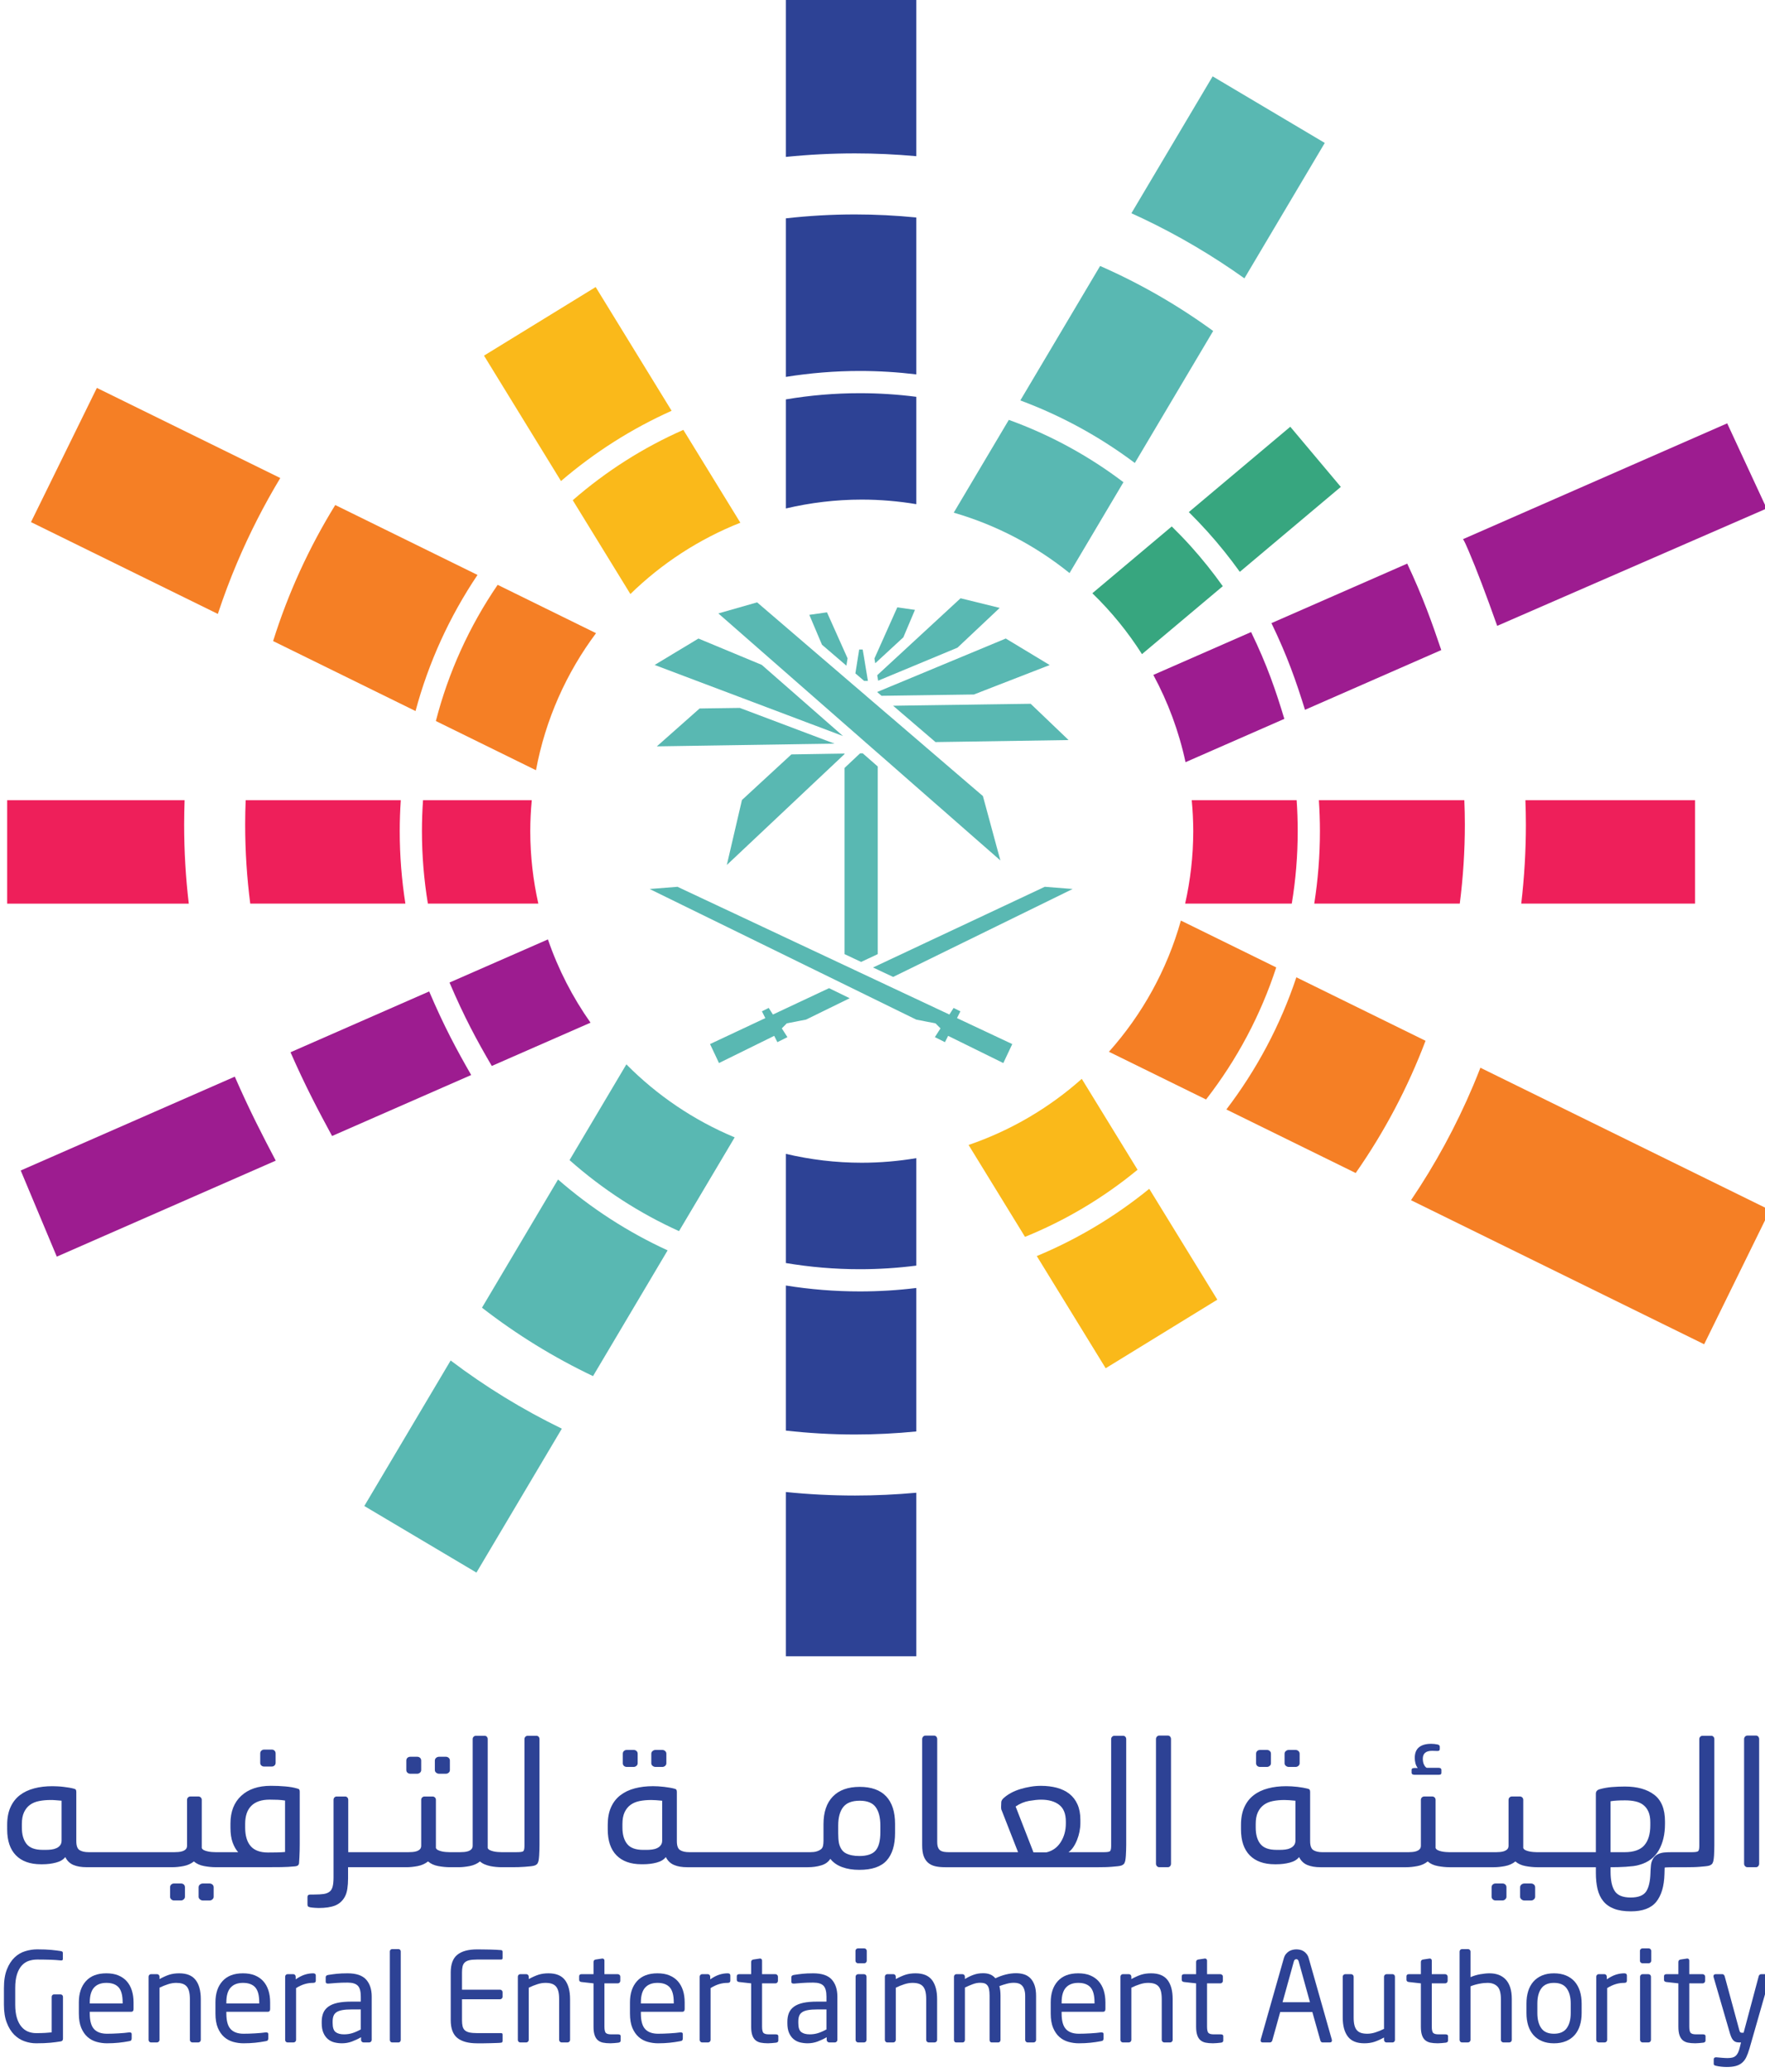 <?xml version="1.0" encoding="UTF-8" standalone="no"?>
<!-- Created with Inkscape (http://www.inkscape.org/) -->

<svg
   xmlns:dc="http://purl.org/dc/elements/1.1/"
   xmlns:cc="http://creativecommons.org/ns#"
   xmlns:rdf="http://www.w3.org/1999/02/22-rdf-syntax-ns#"
   xmlns:svg="http://www.w3.org/2000/svg"
   xmlns="http://www.w3.org/2000/svg"
   xmlns:sodipodi="http://sodipodi.sourceforge.net/DTD/sodipodi-0.dtd"
   xmlns:inkscape="http://www.inkscape.org/namespaces/inkscape"
   width="29.666mm"
   height="34.815mm"
   viewBox="0 0 29.666 34.815"
   version="1.1"
   id="svg8"
   inkscape:version="0.92.4 (5da689c313, 2019-01-14)"
   sodipodi:docname="General_Entertainment_Authority_2019_logo.svg">
  <defs
     id="defs2">
    <clipPath
       id="clipPath847"
       clipPathUnits="userSpaceOnUse">
      <path
         inkscape:connector-curvature="0"
         id="path845"
         d="M 0,595.276 H 841.89 V 0 H 0 Z" />
    </clipPath>
  </defs>
  <sodipodi:namedview
     id="base"
     pagecolor="#ffffff"
     bordercolor="#666666"
     borderopacity="1.0"
     inkscape:pageopacity="0.0"
     inkscape:pageshadow="2"
     inkscape:zoom="3.2796761"
     inkscape:cx="57.459272"
     inkscape:cy="73.035556"
     inkscape:document-units="mm"
     inkscape:current-layer="layer1"
     showgrid="false"
     fit-margin-top="0"
     fit-margin-left="0"
     fit-margin-right="0"
     fit-margin-bottom="0"
     inkscape:window-width="1366"
     inkscape:window-height="705"
     inkscape:window-x="-8"
     inkscape:window-y="-8"
     inkscape:window-maximized="1" />
  <g
     inkscape:label="Layer 1"
     inkscape:groupmode="layer"
     id="layer1"
     transform="translate(-10.784,-25.653)">
    <g
       id="g4338"
       transform="matrix(0.353,0,0,-0.353,-94.095,193.516)">
      <g
         transform="translate(299.994,380.597)"
         id="g1251">
        <path
           inkscape:connector-curvature="0"
           id="path1253"
           style="fill:#2d4295;fill-opacity:1;fill-rule:nonzero;stroke:none"
           d="m 0,0 h -0.319 c -0.031,0 -0.057,-0.012 -0.077,-0.035 -0.02,-0.024 -0.029,-0.051 -0.029,-0.083 v -1.689 c -0.071,-0.007 -0.167,-0.016 -0.289,-0.024 -0.123,-0.008 -0.274,-0.012 -0.455,-0.012 -0.138,0 -0.267,0.025 -0.387,0.074 -0.12,0.049 -0.226,0.129 -0.316,0.239 -0.091,0.11 -0.162,0.25 -0.213,0.421 -0.051,0.172 -0.077,0.38 -0.077,0.622 v 0.791 c 0,0.263 0.029,0.482 0.086,0.657 0.057,0.175 0.134,0.314 0.23,0.419 0.097,0.104 0.208,0.176 0.334,0.218 0.126,0.041 0.258,0.062 0.396,0.062 0.126,0 0.239,-10e-4 0.34,-0.003 0.1,-0.002 0.193,-0.004 0.28,-0.006 0.087,-0.002 0.17,-0.005 0.251,-0.012 0.08,-0.006 0.164,-0.013 0.251,-0.021 h 0.023 c 0.052,0 0.077,0.02 0.077,0.059 V 1.973 C 0.106,2.004 0.097,2.026 0.077,2.038 0.057,2.05 0.034,2.057 0.006,2.063 -0.108,2.081 -0.255,2.1 -0.434,2.118 -0.613,2.135 -0.841,2.145 -1.116,2.145 -1.305,2.145 -1.494,2.115 -1.683,2.058 -1.872,2.001 -2.042,1.902 -2.191,1.76 -2.341,1.618 -2.463,1.429 -2.557,1.193 -2.652,0.957 -2.699,0.66 -2.699,0.301 V -0.49 c 0,-0.339 0.045,-0.625 0.136,-0.859 0.09,-0.235 0.208,-0.423 0.351,-0.568 0.144,-0.143 0.307,-0.248 0.49,-0.312 0.183,-0.065 0.368,-0.098 0.553,-0.098 0.279,0 0.508,0.009 0.688,0.027 0.179,0.018 0.341,0.039 0.487,0.063 0.071,0.012 0.106,0.055 0.106,0.132 v 1.987 c 0,0.032 -0.01,0.059 -0.032,0.083 C 0.058,-0.012 0.032,0 0,0" />
      </g>
      <g
         transform="translate(303.14,381.226)"
         id="g1255">
        <path
           inkscape:connector-curvature="0"
           id="path1257"
           style="fill:#2d4295;fill-opacity:1;fill-rule:nonzero;stroke:none"
           d="m 0,0 c -0.108,0.12 -0.243,0.213 -0.404,0.278 -0.161,0.066 -0.349,0.097 -0.565,0.097 -0.425,0 -0.749,-0.124 -0.973,-0.372 -0.224,-0.248 -0.336,-0.585 -0.336,-1.01 v -0.532 c 0,-0.274 0.039,-0.504 0.115,-0.685 0.077,-0.18 0.178,-0.326 0.302,-0.434 0.124,-0.108 0.266,-0.185 0.428,-0.23 0.161,-0.045 0.327,-0.068 0.496,-0.068 0.201,0 0.385,0.01 0.552,0.027 0.168,0.017 0.336,0.042 0.505,0.074 0.047,0.007 0.079,0.022 0.095,0.043 0.015,0.022 0.023,0.053 0.023,0.092 v 0.201 c 0,0.032 -0.009,0.053 -0.029,0.065 -0.02,0.013 -0.042,0.017 -0.065,0.017 h -0.03 c -0.137,-0.019 -0.304,-0.035 -0.499,-0.046 -0.195,-0.012 -0.379,-0.018 -0.552,-0.018 -0.271,0 -0.477,0.072 -0.614,0.218 -0.138,0.146 -0.207,0.394 -0.207,0.744 v 0.083 h 1.973 c 0.075,0 0.112,0.043 0.112,0.13 v 0.319 c 0,0.209 -0.028,0.4 -0.083,0.57 C 0.189,-0.266 0.108,-0.12 0,0 m -0.193,-1.06 h -1.565 v 0.053 c 0,0.32 0.068,0.553 0.204,0.703 0.136,0.15 0.331,0.224 0.588,0.224 0.259,0 0.453,-0.07 0.581,-0.212 0.128,-0.142 0.192,-0.38 0.192,-0.715 z" />
      </g>
      <g
         transform="translate(305.641,381.601)"
         id="g1259">
        <path
           inkscape:connector-curvature="0"
           id="path1261"
           style="fill:#2d4295;fill-opacity:1;fill-rule:nonzero;stroke:none"
           d="m 0,0 c -0.177,0 -0.336,-0.022 -0.479,-0.068 -0.141,-0.046 -0.295,-0.116 -0.46,-0.206 v 0.113 c 0,0.032 -0.011,0.06 -0.033,0.084 -0.022,0.024 -0.048,0.036 -0.079,0.036 h -0.296 c -0.031,0 -0.058,-0.012 -0.079,-0.036 -0.022,-0.023 -0.033,-0.051 -0.033,-0.082 v -3.013 c 0,-0.031 0.011,-0.058 0.033,-0.082 0.021,-0.023 0.048,-0.036 0.079,-0.036 h 0.29 c 0.031,0 0.059,0.013 0.082,0.036 0.024,0.024 0.036,0.051 0.036,0.082 v 2.487 c 0.138,0.067 0.273,0.123 0.407,0.165 0.134,0.044 0.264,0.065 0.39,0.065 0.11,0 0.207,-0.013 0.289,-0.038 0.083,-0.026 0.151,-0.068 0.204,-0.127 0.053,-0.059 0.093,-0.138 0.118,-0.238 0.026,-0.101 0.039,-0.225 0.039,-0.374 v -1.94 C 0.508,-3.203 0.52,-3.23 0.543,-3.254 0.567,-3.277 0.594,-3.29 0.626,-3.29 H 0.91 c 0.031,0 0.058,0.013 0.082,0.036 0.024,0.024 0.036,0.051 0.036,0.082 v 1.943 c 0,0.394 -0.082,0.699 -0.246,0.911 C 0.619,-0.105 0.358,0 0,0" />
      </g>
      <g
         transform="translate(309.643,381.226)"
         id="g1263">
        <path
           inkscape:connector-curvature="0"
           id="path1265"
           style="fill:#2d4295;fill-opacity:1;fill-rule:nonzero;stroke:none"
           d="m 0,0 c -0.108,0.12 -0.243,0.213 -0.403,0.278 -0.161,0.066 -0.35,0.097 -0.566,0.097 -0.425,0 -0.749,-0.124 -0.973,-0.372 -0.224,-0.248 -0.335,-0.585 -0.335,-1.01 v -0.532 c 0,-0.274 0.038,-0.504 0.115,-0.685 0.077,-0.18 0.177,-0.326 0.301,-0.434 0.124,-0.108 0.267,-0.185 0.428,-0.23 0.162,-0.045 0.327,-0.068 0.496,-0.068 0.201,0 0.385,0.01 0.553,0.027 0.167,0.017 0.335,0.042 0.505,0.074 0.047,0.007 0.078,0.022 0.094,0.043 0.015,0.022 0.024,0.053 0.024,0.092 v 0.201 c 0,0.032 -0.01,0.053 -0.03,0.065 -0.02,0.013 -0.041,0.017 -0.065,0.017 H 0.115 c -0.138,-0.019 -0.304,-0.035 -0.499,-0.046 -0.196,-0.012 -0.38,-0.018 -0.553,-0.018 -0.271,0 -0.476,0.072 -0.614,0.218 -0.138,0.146 -0.207,0.394 -0.207,0.744 v 0.083 h 1.973 c 0.075,0 0.112,0.043 0.112,0.13 v 0.319 c 0,0.209 -0.027,0.4 -0.082,0.57 C 0.19,-0.266 0.108,-0.12 0,0 m -0.192,-1.06 h -1.566 v 0.053 c 0,0.32 0.068,0.553 0.204,0.703 0.136,0.15 0.332,0.224 0.588,0.224 0.259,0 0.454,-0.07 0.582,-0.212 0.128,-0.142 0.192,-0.38 0.192,-0.715 z" />
      </g>
      <g
         transform="translate(312.02,381.601)"
         id="g1267">
        <path
           inkscape:connector-curvature="0"
           id="path1269"
           style="fill:#2d4295;fill-opacity:1;fill-rule:nonzero;stroke:none"
           d="m 0,0 c -0.134,0 -0.269,-0.021 -0.405,-0.065 -0.136,-0.044 -0.278,-0.118 -0.428,-0.222 v 0.126 c 0,0.032 -0.011,0.06 -0.032,0.084 -0.022,0.024 -0.049,0.036 -0.08,0.036 h -0.278 c -0.031,0 -0.058,-0.012 -0.08,-0.036 -0.021,-0.023 -0.032,-0.051 -0.032,-0.082 v -3.013 c 0,-0.031 0.011,-0.058 0.032,-0.082 0.022,-0.023 0.049,-0.036 0.08,-0.036 h 0.289 c 0.032,0 0.059,0.013 0.083,0.036 0.024,0.024 0.036,0.051 0.036,0.082 v 2.47 c 0.149,0.091 0.288,0.154 0.416,0.191 0.128,0.038 0.261,0.056 0.399,0.056 0.083,0 0.124,0.034 0.124,0.102 v 0.246 C 0.124,-0.036 0.083,0 0,0" />
      </g>
      <g
         transform="translate(313.655,381.601)"
         id="g1271">
        <path
           inkscape:connector-curvature="0"
           id="path1273"
           style="fill:#2d4295;fill-opacity:1;fill-rule:nonzero;stroke:none"
           d="M 0,0 C -0.201,0 -0.373,-0.008 -0.517,-0.023 -0.661,-0.039 -0.793,-0.057 -0.916,-0.077 -0.998,-0.089 -1.04,-0.126 -1.04,-0.188 v -0.208 c 0,-0.039 0.011,-0.065 0.033,-0.076 0.022,-0.011 0.046,-0.017 0.074,-0.017 h 0.029 c 0.118,0.01 0.25,0.021 0.396,0.031 0.146,0.011 0.315,0.016 0.508,0.016 0.232,0 0.396,-0.05 0.49,-0.149 0.095,-0.097 0.142,-0.27 0.142,-0.518 V -1.347 H 0.195 c -0.264,0 -0.487,-0.019 -0.667,-0.058 -0.182,-0.039 -0.328,-0.1 -0.441,-0.181 -0.111,-0.081 -0.192,-0.181 -0.242,-0.301 -0.049,-0.12 -0.074,-0.259 -0.074,-0.416 v -0.071 c 0,-0.186 0.027,-0.339 0.081,-0.461 0.052,-0.122 0.124,-0.22 0.212,-0.295 0.088,-0.075 0.191,-0.127 0.307,-0.157 0.116,-0.028 0.237,-0.044 0.363,-0.044 0.166,0 0.323,0.028 0.473,0.083 0.149,0.056 0.295,0.123 0.437,0.206 v -0.13 c 0,-0.031 0.012,-0.058 0.035,-0.082 C 0.703,-3.277 0.73,-3.29 0.762,-3.29 h 0.272 c 0.031,0 0.059,0.013 0.082,0.036 0.024,0.024 0.036,0.051 0.036,0.082 v 2.063 c 0,0.345 -0.09,0.617 -0.269,0.814 C 0.704,-0.098 0.41,0 0,0 M 0.632,-2.67 C 0.49,-2.749 0.356,-2.807 0.23,-2.847 0.104,-2.886 -0.027,-2.905 -0.166,-2.905 c -0.173,0 -0.306,0.035 -0.401,0.108 -0.095,0.073 -0.142,0.216 -0.142,0.429 v 0.07 c 0,0.108 0.014,0.196 0.042,0.27 0.027,0.072 0.074,0.132 0.142,0.176 0.066,0.046 0.159,0.08 0.277,0.101 0.118,0.022 0.266,0.032 0.443,0.032 h 0.437 z" />
      </g>
      <g
         transform="translate(316.083,382.753)"
         id="g1275">
        <path
           inkscape:connector-curvature="0"
           id="path1277"
           style="fill:#2d4295;fill-opacity:1;fill-rule:nonzero;stroke:none"
           d="m 0,0 h -0.307 c -0.031,0 -0.057,-0.011 -0.077,-0.033 -0.019,-0.021 -0.029,-0.048 -0.029,-0.079 v -4.212 c 0,-0.031 0.01,-0.059 0.029,-0.082 0.02,-0.024 0.046,-0.036 0.077,-0.036 H 0 c 0.032,0 0.057,0.012 0.077,0.036 0.02,0.023 0.029,0.051 0.029,0.082 v 4.212 c 0,0.031 -0.009,0.058 -0.029,0.079 C 0.057,-0.011 0.032,0 0,0" />
      </g>
      <g
         transform="translate(320.979,382.705)"
         id="g1279">
        <path
           inkscape:connector-curvature="0"
           id="path1281"
           style="fill:#2d4295;fill-opacity:1;fill-rule:nonzero;stroke:none"
           d="m 0,0 c -0.063,0.004 -0.142,0.009 -0.236,0.016 -0.095,0.005 -0.195,0.009 -0.302,0.011 -0.106,0.001 -0.213,0.004 -0.321,0.005 -0.109,0.002 -0.206,0.003 -0.293,0.003 -0.417,0 -0.731,-0.084 -0.942,-0.254 -0.211,-0.169 -0.316,-0.45 -0.316,-0.843 v -2.275 c 0,-0.393 0.105,-0.675 0.316,-0.845 0.211,-0.169 0.525,-0.254 0.942,-0.254 h 0.296 c 0.11,0 0.219,0.002 0.327,0.006 0.109,0.004 0.21,0.007 0.304,0.009 0.095,0.002 0.17,0.007 0.225,0.016 0.02,0.004 0.034,0.013 0.044,0.028 0.01,0.017 0.015,0.034 0.015,0.055 v 0.301 c 0,0.046 -0.022,0.07 -0.065,0.07 h -1.14 c -0.157,0 -0.283,0.012 -0.378,0.032 -0.094,0.023 -0.167,0.059 -0.219,0.107 -0.051,0.049 -0.085,0.114 -0.103,0.19 -0.018,0.077 -0.027,0.174 -0.027,0.287 v 0.996 h 1.814 c 0.031,0 0.059,0.012 0.082,0.035 0.024,0.024 0.036,0.051 0.036,0.082 v 0.221 c 0,0.031 -0.012,0.06 -0.036,0.082 -0.023,0.023 -0.051,0.035 -0.082,0.035 h -1.814 v 0.822 c 0,0.109 0.009,0.205 0.027,0.283 0.018,0.078 0.052,0.142 0.103,0.191 0.052,0.049 0.125,0.085 0.219,0.108 0.095,0.02 0.221,0.032 0.378,0.032 h 1.14 c 0.043,0 0.065,0.023 0.065,0.07 v 0.295 c 0,0.021 -0.005,0.038 -0.015,0.054 C 0.034,-0.014 0.02,-0.004 0,0" />
      </g>
      <g
         transform="translate(323.223,381.601)"
         id="g1283">
        <path
           inkscape:connector-curvature="0"
           id="path1285"
           style="fill:#2d4295;fill-opacity:1;fill-rule:nonzero;stroke:none"
           d="M 0,0 C -0.177,0 -0.336,-0.022 -0.478,-0.068 -0.62,-0.114 -0.773,-0.184 -0.939,-0.274 v 0.113 c 0,0.032 -0.011,0.06 -0.033,0.084 -0.021,0.024 -0.048,0.036 -0.079,0.036 h -0.296 c -0.031,0 -0.057,-0.012 -0.079,-0.036 -0.022,-0.023 -0.032,-0.051 -0.032,-0.082 v -3.013 c 0,-0.031 0.01,-0.058 0.032,-0.082 0.022,-0.023 0.048,-0.036 0.079,-0.036 h 0.29 c 0.031,0 0.059,0.013 0.082,0.036 0.024,0.024 0.036,0.051 0.036,0.082 v 2.487 c 0.138,0.067 0.274,0.123 0.408,0.165 0.134,0.044 0.263,0.065 0.389,0.065 0.111,0 0.207,-0.013 0.29,-0.038 0.082,-0.026 0.15,-0.068 0.204,-0.127 0.053,-0.059 0.092,-0.138 0.118,-0.238 0.026,-0.101 0.038,-0.225 0.038,-0.374 v -1.94 C 0.508,-3.203 0.52,-3.23 0.543,-3.254 0.567,-3.277 0.595,-3.29 0.626,-3.29 H 0.91 c 0.031,0 0.059,0.013 0.083,0.036 0.023,0.024 0.035,0.051 0.035,0.082 v 1.943 c 0,0.394 -0.082,0.699 -0.245,0.911 C 0.619,-0.105 0.358,0 0,0" />
      </g>
      <g
         transform="translate(326.537,378.696)"
         id="g1287">
        <path
           inkscape:connector-curvature="0"
           id="path1289"
           style="fill:#2d4295;fill-opacity:1;fill-rule:nonzero;stroke:none"
           d="M 0,0 H -0.331 C -0.449,0 -0.532,0.021 -0.579,0.064 -0.626,0.107 -0.65,0.21 -0.65,0.37 v 2.057 h 0.638 c 0.032,0 0.059,0.011 0.083,0.036 0.024,0.023 0.035,0.051 0.035,0.083 v 0.2 c 0,0.031 -0.011,0.06 -0.035,0.082 C 0.047,2.853 0.02,2.864 -0.012,2.864 H -0.65 v 0.645 c 0,0.03 -0.008,0.055 -0.026,0.072 C -0.694,3.6 -0.714,3.608 -0.738,3.608 H -0.756 L -1.063,3.562 C -1.134,3.55 -1.169,3.51 -1.169,3.443 V 2.864 h -0.573 c -0.075,0 -0.112,-0.036 -0.112,-0.106 V 2.599 c 0,-0.064 0.037,-0.099 0.112,-0.108 L -1.169,2.427 V 0.365 c 0,-0.161 0.016,-0.293 0.05,-0.394 0.034,-0.104 0.082,-0.184 0.147,-0.242 0.065,-0.06 0.148,-0.1 0.248,-0.123 0.101,-0.02 0.22,-0.032 0.358,-0.032 0.055,0 0.118,0.003 0.189,0.01 0.071,0.006 0.135,0.012 0.195,0.02 0.07,0.011 0.106,0.045 0.106,0.101 v 0.211 C 0.124,-0.028 0.083,0 0,0" />
      </g>
      <g
         transform="translate(329.381,381.226)"
         id="g1291">
        <path
           inkscape:connector-curvature="0"
           id="path1293"
           style="fill:#2d4295;fill-opacity:1;fill-rule:nonzero;stroke:none"
           d="m 0,0 c -0.108,0.12 -0.243,0.213 -0.404,0.278 -0.161,0.066 -0.349,0.097 -0.566,0.097 -0.424,0 -0.748,-0.124 -0.972,-0.372 -0.224,-0.248 -0.336,-0.585 -0.336,-1.01 v -0.532 c 0,-0.274 0.039,-0.504 0.115,-0.685 0.078,-0.18 0.178,-0.326 0.302,-0.434 0.124,-0.108 0.266,-0.185 0.428,-0.23 0.162,-0.045 0.327,-0.068 0.496,-0.068 0.201,0 0.385,0.01 0.552,0.027 0.168,0.017 0.336,0.042 0.505,0.074 0.047,0.007 0.079,0.022 0.095,0.043 0.015,0.022 0.023,0.053 0.023,0.092 v 0.201 c 0,0.032 -0.009,0.053 -0.029,0.065 -0.02,0.013 -0.042,0.017 -0.065,0.017 h -0.03 c -0.137,-0.019 -0.304,-0.035 -0.499,-0.046 -0.195,-0.012 -0.379,-0.018 -0.552,-0.018 -0.272,0 -0.477,0.072 -0.614,0.218 -0.138,0.146 -0.207,0.394 -0.207,0.744 v 0.083 h 1.973 c 0.075,0 0.112,0.043 0.112,0.13 v 0.319 c 0,0.209 -0.027,0.4 -0.082,0.57 C 0.189,-0.266 0.108,-0.12 0,0 m -0.193,-1.06 h -1.565 v 0.053 c 0,0.32 0.068,0.553 0.204,0.703 0.136,0.15 0.331,0.224 0.588,0.224 0.259,0 0.453,-0.07 0.581,-0.212 0.128,-0.142 0.192,-0.38 0.192,-0.715 z" />
      </g>
      <g
         transform="translate(331.758,381.601)"
         id="g1295">
        <path
           inkscape:connector-curvature="0"
           id="path1297"
           style="fill:#2d4295;fill-opacity:1;fill-rule:nonzero;stroke:none"
           d="m 0,0 c -0.134,0 -0.269,-0.021 -0.404,-0.065 -0.137,-0.044 -0.279,-0.118 -0.429,-0.222 v 0.126 c 0,0.032 -0.011,0.06 -0.032,0.084 -0.022,0.024 -0.049,0.036 -0.08,0.036 h -0.278 c -0.031,0 -0.058,-0.012 -0.079,-0.036 -0.022,-0.023 -0.033,-0.051 -0.033,-0.082 v -3.013 c 0,-0.031 0.011,-0.058 0.033,-0.082 0.021,-0.023 0.048,-0.036 0.079,-0.036 h 0.29 c 0.031,0 0.059,0.013 0.082,0.036 0.024,0.024 0.036,0.051 0.036,0.082 v 2.47 c 0.149,0.091 0.288,0.154 0.416,0.191 0.128,0.038 0.261,0.056 0.399,0.056 0.083,0 0.124,0.034 0.124,0.102 v 0.246 C 0.124,-0.036 0.083,0 0,0" />
      </g>
      <g
         transform="translate(334.043,378.696)"
         id="g1299">
        <path
           inkscape:connector-curvature="0"
           id="path1301"
           style="fill:#2d4295;fill-opacity:1;fill-rule:nonzero;stroke:none"
           d="M 0,0 H -0.331 C -0.449,0 -0.531,0.021 -0.579,0.064 -0.626,0.107 -0.65,0.21 -0.65,0.37 v 2.057 h 0.638 c 0.032,0 0.059,0.011 0.083,0.036 0.023,0.023 0.035,0.051 0.035,0.083 v 0.2 c 0,0.031 -0.012,0.06 -0.035,0.082 C 0.047,2.853 0.02,2.864 -0.012,2.864 H -0.65 v 0.645 c 0,0.03 -0.009,0.055 -0.026,0.072 C -0.694,3.6 -0.715,3.608 -0.738,3.608 H -0.756 L -1.063,3.562 C -1.134,3.55 -1.169,3.51 -1.169,3.443 V 2.864 h -0.573 c -0.075,0 -0.112,-0.036 -0.112,-0.106 V 2.599 c 0,-0.064 0.037,-0.099 0.112,-0.108 L -1.169,2.427 V 0.365 c 0,-0.161 0.016,-0.293 0.05,-0.394 0.033,-0.104 0.082,-0.184 0.147,-0.242 0.065,-0.06 0.148,-0.1 0.248,-0.123 0.101,-0.02 0.22,-0.032 0.358,-0.032 0.055,0 0.118,0.003 0.189,0.01 0.071,0.006 0.135,0.012 0.195,0.02 0.07,0.011 0.106,0.045 0.106,0.101 v 0.211 C 0.124,-0.028 0.083,0 0,0" />
      </g>
      <g
         transform="translate(335.827,381.601)"
         id="g1303">
        <path
           inkscape:connector-curvature="0"
           id="path1305"
           style="fill:#2d4295;fill-opacity:1;fill-rule:nonzero;stroke:none"
           d="M 0,0 C -0.201,0 -0.373,-0.008 -0.517,-0.023 -0.661,-0.039 -0.793,-0.057 -0.916,-0.077 -0.998,-0.089 -1.04,-0.126 -1.04,-0.188 v -0.208 c 0,-0.039 0.011,-0.065 0.033,-0.076 0.022,-0.011 0.046,-0.017 0.074,-0.017 h 0.029 c 0.118,0.01 0.25,0.021 0.396,0.031 0.146,0.011 0.315,0.016 0.508,0.016 0.232,0 0.396,-0.05 0.49,-0.149 0.094,-0.097 0.142,-0.27 0.142,-0.518 V -1.347 H 0.195 c -0.264,0 -0.487,-0.019 -0.668,-0.058 -0.181,-0.039 -0.327,-0.1 -0.44,-0.181 -0.112,-0.081 -0.192,-0.181 -0.242,-0.301 -0.049,-0.12 -0.074,-0.259 -0.074,-0.416 v -0.071 c 0,-0.186 0.027,-0.339 0.08,-0.461 0.053,-0.122 0.124,-0.22 0.213,-0.295 0.088,-0.075 0.191,-0.127 0.307,-0.157 0.116,-0.028 0.237,-0.044 0.363,-0.044 0.165,0 0.323,0.028 0.473,0.083 0.149,0.056 0.295,0.123 0.437,0.206 v -0.13 c 0,-0.031 0.012,-0.058 0.035,-0.082 C 0.703,-3.277 0.73,-3.29 0.762,-3.29 h 0.272 c 0.031,0 0.059,0.013 0.082,0.036 0.024,0.024 0.036,0.051 0.036,0.082 v 2.063 c 0,0.345 -0.09,0.617 -0.269,0.814 C 0.704,-0.098 0.409,0 0,0 M 0.632,-2.67 C 0.49,-2.749 0.356,-2.807 0.23,-2.847 0.104,-2.886 -0.027,-2.905 -0.166,-2.905 c -0.172,0 -0.307,0.035 -0.401,0.108 -0.095,0.073 -0.141,0.216 -0.141,0.429 v 0.07 c 0,0.108 0.013,0.196 0.041,0.27 0.027,0.072 0.074,0.132 0.142,0.176 0.066,0.046 0.159,0.08 0.277,0.101 0.118,0.022 0.266,0.032 0.443,0.032 h 0.437 z" />
      </g>
      <g
         transform="translate(338.249,381.56)"
         id="g1307">
        <path
           inkscape:connector-curvature="0"
           id="path1309"
           style="fill:#2d4295;fill-opacity:1;fill-rule:nonzero;stroke:none"
           d="M 0,0 H -0.283 C -0.315,0 -0.342,-0.012 -0.366,-0.035 -0.39,-0.059 -0.401,-0.087 -0.401,-0.118 v -3.013 c 0,-0.031 0.011,-0.057 0.035,-0.082 0.024,-0.024 0.051,-0.036 0.083,-0.036 H 0 c 0.032,0 0.059,0.012 0.083,0.036 0.023,0.025 0.035,0.051 0.035,0.082 v 3.013 c 0,0.031 -0.012,0.059 -0.035,0.083 C 0.059,-0.012 0.032,0 0,0" />
      </g>
      <g
         transform="translate(338.26,382.788)"
         id="g1311">
        <path
           inkscape:connector-curvature="0"
           id="path1313"
           style="fill:#2d4295;fill-opacity:1;fill-rule:nonzero;stroke:none"
           d="M 0,0 H -0.301 C -0.333,0 -0.36,-0.012 -0.384,-0.035 -0.407,-0.059 -0.419,-0.087 -0.419,-0.118 v -0.473 c 0,-0.031 0.012,-0.059 0.035,-0.082 0.024,-0.024 0.051,-0.036 0.083,-0.036 H 0 c 0.032,0 0.059,0.012 0.083,0.036 0.023,0.023 0.035,0.051 0.035,0.082 v 0.473 c 0,0.031 -0.012,0.059 -0.035,0.083 C 0.059,-0.012 0.032,0 0,0" />
      </g>
      <g
         transform="translate(340.7,381.601)"
         id="g1315">
        <path
           inkscape:connector-curvature="0"
           id="path1317"
           style="fill:#2d4295;fill-opacity:1;fill-rule:nonzero;stroke:none"
           d="m 0,0 c -0.177,0 -0.336,-0.022 -0.479,-0.068 -0.141,-0.046 -0.295,-0.116 -0.46,-0.206 v 0.113 c 0,0.032 -0.011,0.06 -0.032,0.084 -0.022,0.024 -0.049,0.036 -0.08,0.036 h -0.296 c -0.031,0 -0.058,-0.012 -0.079,-0.036 -0.022,-0.023 -0.033,-0.051 -0.033,-0.082 v -3.013 c 0,-0.031 0.011,-0.058 0.033,-0.082 0.021,-0.023 0.048,-0.036 0.079,-0.036 h 0.29 c 0.032,0 0.059,0.013 0.082,0.036 0.024,0.024 0.036,0.051 0.036,0.082 v 2.487 c 0.138,0.067 0.273,0.123 0.407,0.165 0.135,0.044 0.264,0.065 0.39,0.065 0.111,0 0.207,-0.013 0.289,-0.038 C 0.23,-0.519 0.298,-0.561 0.352,-0.62 0.405,-0.679 0.444,-0.758 0.47,-0.858 0.495,-0.959 0.508,-1.083 0.508,-1.232 v -1.94 C 0.508,-3.203 0.52,-3.23 0.543,-3.254 0.567,-3.277 0.595,-3.29 0.626,-3.29 H 0.91 c 0.031,0 0.059,0.013 0.082,0.036 0.024,0.024 0.036,0.051 0.036,0.082 v 1.943 c 0,0.394 -0.082,0.699 -0.245,0.911 C 0.619,-0.105 0.358,0 0,0" />
      </g>
      <g
         transform="translate(346.163,381.374)"
         id="g1319">
        <path
           inkscape:connector-curvature="0"
           id="path1321"
           style="fill:#2d4295;fill-opacity:1;fill-rule:nonzero;stroke:none"
           d="M 0,0 C -0.086,0.085 -0.188,0.145 -0.304,0.18 -0.42,0.216 -0.545,0.232 -0.679,0.232 -0.833,0.232 -0.993,0.212 -1.161,0.171 -1.328,0.13 -1.495,0.069 -1.66,-0.01 -1.734,0.077 -1.82,0.14 -1.917,0.177 -2.013,0.215 -2.125,0.232 -2.25,0.232 -2.416,0.232 -2.571,0.205 -2.717,0.15 -2.863,0.095 -2.995,0.029 -3.112,-0.045 v 0.112 c 0,0.032 -0.012,0.06 -0.033,0.083 -0.022,0.024 -0.048,0.036 -0.08,0.036 H -3.52 C -3.552,0.186 -3.578,0.174 -3.6,0.15 -3.622,0.127 -3.632,0.099 -3.632,0.067 v -3.012 c 0,-0.032 0.008,-0.059 0.026,-0.082 0.018,-0.025 0.043,-0.036 0.074,-0.036 h 0.313 c 0.031,0 0.057,0.011 0.076,0.036 0.02,0.023 0.031,0.05 0.031,0.082 v 2.493 c 0.125,0.062 0.25,0.116 0.374,0.162 0.125,0.046 0.239,0.067 0.346,0.067 0.075,0 0.141,-0.006 0.198,-0.022 0.057,-0.017 0.105,-0.047 0.144,-0.093 0.04,-0.045 0.068,-0.107 0.086,-0.188 0.018,-0.08 0.027,-0.187 0.027,-0.317 v -2.102 c 0,-0.032 0.008,-0.059 0.026,-0.082 0.018,-0.025 0.042,-0.036 0.074,-0.036 h 0.313 c 0.032,0 0.057,0.011 0.077,0.036 0.02,0.023 0.03,0.05 0.03,0.082 v 2.102 c 0,0.178 -0.018,0.331 -0.054,0.461 0.115,0.043 0.231,0.081 0.352,0.112 0.119,0.033 0.233,0.047 0.339,0.047 0.075,0 0.146,-0.008 0.213,-0.028 0.067,-0.02 0.124,-0.054 0.171,-0.102 0.047,-0.046 0.085,-0.112 0.112,-0.195 0.028,-0.082 0.042,-0.183 0.042,-0.306 v -2.091 c 0,-0.032 0.012,-0.059 0.035,-0.082 0.024,-0.025 0.051,-0.036 0.083,-0.036 H 0.16 c 0.031,0 0.058,0.011 0.082,0.036 0.024,0.023 0.035,0.05 0.035,0.082 v 2.091 c 0,0.205 -0.024,0.376 -0.073,0.516 C 0.154,-0.197 0.086,-0.086 0,0" />
      </g>
      <g
         transform="translate(349.415,381.226)"
         id="g1323">
        <path
           inkscape:connector-curvature="0"
           id="path1325"
           style="fill:#2d4295;fill-opacity:1;fill-rule:nonzero;stroke:none"
           d="m 0,0 c -0.108,0.12 -0.243,0.213 -0.404,0.278 -0.161,0.066 -0.349,0.097 -0.565,0.097 -0.425,0 -0.749,-0.124 -0.973,-0.372 -0.224,-0.248 -0.336,-0.585 -0.336,-1.01 v -0.532 c 0,-0.274 0.039,-0.504 0.116,-0.685 0.077,-0.18 0.177,-0.326 0.301,-0.434 0.124,-0.108 0.266,-0.185 0.428,-0.23 0.162,-0.045 0.327,-0.068 0.496,-0.068 0.201,0 0.385,0.01 0.552,0.027 0.168,0.017 0.336,0.042 0.505,0.074 0.047,0.007 0.079,0.022 0.095,0.043 0.015,0.022 0.023,0.053 0.023,0.092 v 0.201 c 0,0.032 -0.009,0.053 -0.029,0.065 -0.02,0.013 -0.042,0.017 -0.065,0.017 h -0.03 c -0.137,-0.019 -0.304,-0.035 -0.499,-0.046 -0.195,-0.012 -0.379,-0.018 -0.552,-0.018 -0.271,0 -0.477,0.072 -0.614,0.218 -0.138,0.146 -0.207,0.394 -0.207,0.744 v 0.083 h 1.973 c 0.075,0 0.112,0.043 0.112,0.13 v 0.319 c 0,0.209 -0.028,0.4 -0.082,0.57 C 0.19,-0.266 0.108,-0.12 0,0 m -0.193,-1.06 h -1.565 v 0.053 c 0,0.32 0.068,0.553 0.204,0.703 0.136,0.15 0.332,0.224 0.588,0.224 0.259,0 0.453,-0.07 0.581,-0.212 0.128,-0.142 0.192,-0.38 0.192,-0.715 z" />
      </g>
      <g
         transform="translate(351.916,381.601)"
         id="g1327">
        <path
           inkscape:connector-curvature="0"
           id="path1329"
           style="fill:#2d4295;fill-opacity:1;fill-rule:nonzero;stroke:none"
           d="m 0,0 c -0.177,0 -0.336,-0.022 -0.479,-0.068 -0.141,-0.046 -0.295,-0.116 -0.46,-0.206 v 0.113 c 0,0.032 -0.011,0.06 -0.032,0.084 -0.022,0.024 -0.049,0.036 -0.08,0.036 h -0.296 c -0.031,0 -0.058,-0.012 -0.079,-0.036 -0.022,-0.023 -0.032,-0.051 -0.032,-0.082 v -3.013 c 0,-0.031 0.01,-0.058 0.032,-0.082 0.021,-0.023 0.048,-0.036 0.079,-0.036 h 0.29 c 0.032,0 0.059,0.013 0.082,0.036 0.024,0.024 0.036,0.051 0.036,0.082 v 2.487 c 0.138,0.067 0.273,0.123 0.408,0.165 0.134,0.044 0.263,0.065 0.389,0.065 0.111,0 0.207,-0.013 0.29,-0.038 0.082,-0.026 0.15,-0.068 0.204,-0.127 0.053,-0.059 0.092,-0.138 0.118,-0.238 0.025,-0.101 0.038,-0.225 0.038,-0.374 v -1.94 C 0.508,-3.203 0.52,-3.23 0.543,-3.254 0.567,-3.277 0.595,-3.29 0.626,-3.29 H 0.91 c 0.031,0 0.059,0.013 0.082,0.036 0.024,0.024 0.036,0.051 0.036,0.082 v 1.943 c 0,0.394 -0.082,0.699 -0.245,0.911 C 0.619,-0.105 0.358,0 0,0" />
      </g>
      <g
         transform="translate(355.229,378.696)"
         id="g1331">
        <path
           inkscape:connector-curvature="0"
           id="path1333"
           style="fill:#2d4295;fill-opacity:1;fill-rule:nonzero;stroke:none"
           d="m 0,0 h -0.331 c -0.118,0 -0.2,0.021 -0.248,0.064 -0.047,0.043 -0.07,0.146 -0.07,0.306 v 2.057 h 0.637 c 0.032,0 0.059,0.011 0.083,0.036 0.024,0.023 0.035,0.051 0.035,0.083 v 0.2 c 0,0.031 -0.011,0.06 -0.035,0.082 C 0.047,2.853 0.02,2.864 -0.012,2.864 h -0.637 v 0.645 c 0,0.03 -0.01,0.055 -0.027,0.072 C -0.694,3.6 -0.715,3.608 -0.738,3.608 H -0.756 L -1.063,3.562 C -1.134,3.55 -1.169,3.51 -1.169,3.443 V 2.864 h -0.573 c -0.075,0 -0.112,-0.036 -0.112,-0.106 V 2.599 c 0,-0.064 0.037,-0.099 0.112,-0.108 L -1.169,2.427 V 0.365 c 0,-0.161 0.016,-0.293 0.05,-0.394 0.033,-0.104 0.083,-0.184 0.147,-0.242 0.066,-0.06 0.148,-0.1 0.249,-0.123 0.1,-0.02 0.219,-0.032 0.357,-0.032 0.055,0 0.118,0.003 0.189,0.01 0.071,0.006 0.136,0.012 0.195,0.02 0.071,0.011 0.106,0.045 0.106,0.101 v 0.211 C 0.124,-0.028 0.083,0 0,0" />
      </g>
      <g
         transform="translate(359.428,382.298)"
         id="g1335">
        <path
           inkscape:connector-curvature="0"
           id="path1337"
           style="fill:#2d4295;fill-opacity:1;fill-rule:nonzero;stroke:none"
           d="m 0,0 c -0.023,0.091 -0.058,0.164 -0.104,0.221 -0.044,0.058 -0.095,0.103 -0.15,0.136 -0.055,0.034 -0.112,0.056 -0.171,0.068 -0.059,0.012 -0.117,0.018 -0.172,0.018 -0.055,0 -0.112,-0.007 -0.174,-0.021 C -0.832,0.408 -0.89,0.385 -0.945,0.352 -1,0.318 -1.05,0.272 -1.096,0.216 -1.141,0.158 -1.175,0.085 -1.199,-0.006 l -1.093,-3.845 c -0.003,-0.008 -0.005,-0.022 -0.005,-0.041 0,-0.063 0.033,-0.095 0.1,-0.095 h 0.348 c 0.024,0 0.046,0.009 0.065,0.027 0.02,0.017 0.034,0.038 0.042,0.062 l 0.378,1.358 h 1.53 L 0.549,-3.898 C 0.557,-3.922 0.569,-3.943 0.585,-3.96 0.601,-3.978 0.622,-3.987 0.65,-3.987 h 0.349 c 0.066,0 0.1,0.032 0.1,0.095 0,0.019 -0.002,0.033 -0.006,0.041 z m -1.252,-2.073 0.538,1.943 c 0.019,0.071 0.058,0.106 0.117,0.106 0.055,0 0.093,-0.035 0.113,-0.106 l 0.537,-1.943 z" />
      </g>
      <g
         transform="translate(363.415,381.56)"
         id="g1339">
        <path
           inkscape:connector-curvature="0"
           id="path1341"
           style="fill:#2d4295;fill-opacity:1;fill-rule:nonzero;stroke:none"
           d="m 0,0 h -0.29 c -0.031,0 -0.058,-0.012 -0.082,-0.035 -0.024,-0.024 -0.036,-0.051 -0.036,-0.083 v -2.486 c -0.137,-0.068 -0.273,-0.123 -0.407,-0.166 -0.134,-0.043 -0.264,-0.065 -0.39,-0.065 -0.114,0 -0.212,0.013 -0.292,0.038 -0.081,0.026 -0.148,0.068 -0.201,0.127 -0.053,0.059 -0.093,0.139 -0.118,0.239 -0.026,0.1 -0.038,0.224 -0.038,0.374 v 1.939 c 0,0.032 -0.012,0.059 -0.036,0.083 C -1.914,-0.012 -1.941,0 -1.973,0 h -0.283 c -0.032,0 -0.059,-0.012 -0.082,-0.035 -0.024,-0.024 -0.036,-0.052 -0.036,-0.083 v -1.944 c 0,-0.393 0.082,-0.696 0.245,-0.909 0.163,-0.213 0.424,-0.319 0.782,-0.319 0.178,0 0.337,0.023 0.479,0.069 0.141,0.046 0.295,0.116 0.46,0.206 v -0.114 c 0,-0.032 0.012,-0.059 0.033,-0.084 0.021,-0.024 0.048,-0.036 0.08,-0.036 H 0 c 0.032,0 0.058,0.012 0.08,0.036 0.022,0.025 0.032,0.051 0.032,0.082 v 3.013 c 0,0.031 -0.01,0.059 -0.032,0.083 C 0.058,-0.012 0.032,0 0,0" />
      </g>
      <g
         transform="translate(365.931,378.696)"
         id="g1343">
        <path
           inkscape:connector-curvature="0"
           id="path1345"
           style="fill:#2d4295;fill-opacity:1;fill-rule:nonzero;stroke:none"
           d="M 0,0 H -0.331 C -0.449,0 -0.532,0.021 -0.579,0.064 -0.626,0.107 -0.65,0.21 -0.65,0.37 v 2.057 h 0.638 c 0.032,0 0.059,0.011 0.083,0.036 0.023,0.023 0.035,0.051 0.035,0.083 v 0.2 c 0,0.031 -0.012,0.06 -0.035,0.082 C 0.047,2.853 0.02,2.864 -0.012,2.864 H -0.65 v 0.645 c 0,0.03 -0.009,0.055 -0.026,0.072 C -0.694,3.6 -0.715,3.608 -0.738,3.608 H -0.756 L -1.063,3.562 C -1.134,3.55 -1.169,3.51 -1.169,3.443 V 2.864 h -0.573 c -0.075,0 -0.112,-0.036 -0.112,-0.106 V 2.599 c 0,-0.064 0.037,-0.099 0.112,-0.108 L -1.169,2.427 V 0.365 c 0,-0.161 0.016,-0.293 0.05,-0.394 0.033,-0.104 0.082,-0.184 0.147,-0.242 0.066,-0.06 0.148,-0.1 0.248,-0.123 0.101,-0.02 0.22,-0.032 0.358,-0.032 0.055,0 0.118,0.003 0.189,0.01 0.071,0.006 0.135,0.012 0.195,0.02 0.07,0.011 0.106,0.045 0.106,0.101 v 0.211 C 0.124,-0.028 0.083,0 0,0" />
      </g>
      <g
         transform="translate(368.796,381.312)"
         id="g1347">
        <path
           inkscape:connector-curvature="0"
           id="path1349"
           style="fill:#2d4295;fill-opacity:1;fill-rule:nonzero;stroke:none"
           d="m 0,0 c -0.094,0.098 -0.207,0.171 -0.336,0.219 -0.13,0.047 -0.274,0.07 -0.432,0.07 -0.126,0 -0.273,-0.015 -0.44,-0.044 C -1.375,0.215 -1.53,0.169 -1.671,0.106 v 1.217 c 0,0.031 -0.011,0.059 -0.033,0.083 -0.022,0.023 -0.048,0.035 -0.079,0.035 H -2.079 C -2.11,1.441 -2.137,1.429 -2.159,1.406 -2.18,1.382 -2.191,1.354 -2.191,1.323 v -4.206 c 0,-0.031 0.011,-0.058 0.032,-0.082 C -2.137,-2.989 -2.11,-3 -2.079,-3 h 0.289 c 0.032,0 0.06,0.011 0.083,0.035 0.024,0.024 0.036,0.051 0.036,0.082 v 2.552 c 0.063,0.028 0.132,0.052 0.21,0.074 0.076,0.021 0.152,0.039 0.227,0.053 0.074,0.014 0.144,0.024 0.21,0.03 0.065,0.006 0.121,0.008 0.168,0.008 0.192,0 0.346,-0.055 0.46,-0.165 0.115,-0.11 0.172,-0.313 0.172,-0.608 v -1.944 c 0,-0.031 0.012,-0.058 0.035,-0.082 C -0.166,-2.989 -0.138,-3 -0.106,-3 h 0.283 c 0.032,0 0.059,0.011 0.083,0.035 0.024,0.024 0.035,0.051 0.035,0.082 v 1.944 c 0,0.216 -0.025,0.402 -0.076,0.558 C 0.167,-0.226 0.095,-0.099 0,0" />
      </g>
      <g
         transform="translate(372.086,381.205)"
         id="g1351">
        <path
           inkscape:connector-curvature="0"
           id="path1353"
           style="fill:#2d4295;fill-opacity:1;fill-rule:nonzero;stroke:none"
           d="M 0,0 C -0.11,0.126 -0.248,0.223 -0.414,0.292 -0.579,0.361 -0.77,0.396 -0.986,0.396 -1.203,0.396 -1.393,0.361 -1.556,0.292 -1.72,0.223 -1.856,0.126 -1.967,0 -2.077,-0.126 -2.16,-0.278 -2.215,-0.455 -2.27,-0.632 -2.297,-0.829 -2.297,-1.045 v -0.449 c 0,-0.217 0.027,-0.414 0.082,-0.591 0.055,-0.177 0.138,-0.329 0.248,-0.455 0.111,-0.126 0.247,-0.223 0.411,-0.292 0.163,-0.069 0.353,-0.104 0.57,-0.104 0.216,0 0.407,0.035 0.572,0.104 0.166,0.069 0.304,0.166 0.414,0.292 0.11,0.126 0.193,0.278 0.248,0.455 0.055,0.177 0.083,0.374 0.083,0.591 v 0.449 c 0,0.216 -0.028,0.413 -0.083,0.59 C 0.193,-0.278 0.11,-0.126 0,0 m -0.189,-1.494 c 0,-0.308 -0.064,-0.549 -0.192,-0.724 -0.128,-0.175 -0.33,-0.262 -0.605,-0.262 -0.28,0 -0.482,0.088 -0.606,0.265 -0.124,0.177 -0.186,0.417 -0.186,0.721 v 0.449 c 0,0.307 0.063,0.548 0.189,0.723 0.126,0.176 0.327,0.263 0.603,0.263 0.279,0 0.482,-0.088 0.608,-0.266 0.126,-0.177 0.189,-0.417 0.189,-0.72 z" />
      </g>
      <g
         transform="translate(374.448,381.601)"
         id="g1355">
        <path
           inkscape:connector-curvature="0"
           id="path1357"
           style="fill:#2d4295;fill-opacity:1;fill-rule:nonzero;stroke:none"
           d="m 0,0 c -0.134,0 -0.269,-0.021 -0.404,-0.065 -0.137,-0.044 -0.279,-0.118 -0.429,-0.222 v 0.126 c 0,0.032 -0.011,0.06 -0.032,0.084 -0.022,0.024 -0.049,0.036 -0.08,0.036 h -0.278 c -0.031,0 -0.058,-0.012 -0.079,-0.036 -0.022,-0.023 -0.032,-0.051 -0.032,-0.082 v -3.013 c 0,-0.031 0.01,-0.058 0.032,-0.082 0.021,-0.023 0.048,-0.036 0.079,-0.036 h 0.29 c 0.032,0 0.059,0.013 0.082,0.036 0.024,0.024 0.036,0.051 0.036,0.082 v 2.47 c 0.149,0.091 0.289,0.154 0.417,0.191 0.127,0.038 0.26,0.056 0.398,0.056 0.083,0 0.124,0.034 0.124,0.102 v 0.246 C 0.124,-0.036 0.083,0 0,0" />
      </g>
      <g
         transform="translate(375.6,381.56)"
         id="g1359">
        <path
           inkscape:connector-curvature="0"
           id="path1361"
           style="fill:#2d4295;fill-opacity:1;fill-rule:nonzero;stroke:none"
           d="m 0,0 h -0.283 c -0.032,0 -0.06,-0.012 -0.083,-0.035 -0.024,-0.024 -0.035,-0.052 -0.035,-0.083 v -3.013 c 0,-0.031 0.011,-0.057 0.035,-0.082 0.023,-0.024 0.051,-0.036 0.083,-0.036 H 0 c 0.032,0 0.059,0.012 0.083,0.036 0.023,0.025 0.035,0.051 0.035,0.082 v 3.013 c 0,0.031 -0.012,0.059 -0.035,0.083 C 0.059,-0.012 0.032,0 0,0" />
      </g>
      <g
         transform="translate(375.612,382.788)"
         id="g1363">
        <path
           inkscape:connector-curvature="0"
           id="path1365"
           style="fill:#2d4295;fill-opacity:1;fill-rule:nonzero;stroke:none"
           d="m 0,0 h -0.302 c -0.031,0 -0.059,-0.012 -0.082,-0.035 -0.024,-0.024 -0.035,-0.052 -0.035,-0.083 v -0.473 c 0,-0.031 0.011,-0.059 0.035,-0.082 0.023,-0.024 0.051,-0.036 0.082,-0.036 H 0 c 0.031,0 0.059,0.012 0.083,0.036 0.023,0.023 0.035,0.051 0.035,0.082 v 0.473 c 0,0.031 -0.012,0.059 -0.035,0.083 C 0.059,-0.012 0.031,0 0,0" />
      </g>
      <g
         transform="translate(378.192,378.696)"
         id="g1367">
        <path
           inkscape:connector-curvature="0"
           id="path1369"
           style="fill:#2d4295;fill-opacity:1;fill-rule:nonzero;stroke:none"
           d="M 0,0 H -0.331 C -0.449,0 -0.531,0.021 -0.579,0.064 -0.626,0.107 -0.65,0.21 -0.65,0.37 v 2.057 h 0.638 c 0.032,0 0.059,0.011 0.083,0.036 0.023,0.023 0.035,0.051 0.035,0.083 v 0.2 c 0,0.031 -0.012,0.06 -0.035,0.082 C 0.047,2.853 0.02,2.864 -0.012,2.864 H -0.65 v 0.645 c 0,0.03 -0.009,0.055 -0.026,0.072 C -0.694,3.6 -0.715,3.608 -0.738,3.608 H -0.756 L -1.063,3.562 C -1.134,3.55 -1.169,3.51 -1.169,3.443 V 2.864 h -0.573 c -0.075,0 -0.112,-0.036 -0.112,-0.106 V 2.599 c 0,-0.064 0.037,-0.099 0.112,-0.108 L -1.169,2.427 V 0.365 c 0,-0.161 0.016,-0.293 0.05,-0.394 0.033,-0.104 0.082,-0.184 0.147,-0.242 0.065,-0.06 0.148,-0.1 0.248,-0.123 0.101,-0.02 0.22,-0.032 0.358,-0.032 0.055,0 0.118,0.003 0.189,0.01 0.071,0.006 0.135,0.012 0.195,0.02 0.07,0.011 0.106,0.045 0.106,0.101 v 0.211 C 0.124,-0.028 0.083,0 0,0" />
      </g>
      <g
         transform="translate(381.293,381.56)"
         id="g1371">
        <path
           inkscape:connector-curvature="0"
           id="path1373"
           style="fill:#2d4295;fill-opacity:1;fill-rule:nonzero;stroke:none"
           d="m 0,0 h -0.331 c -0.028,0 -0.051,-0.009 -0.071,-0.027 -0.019,-0.017 -0.034,-0.037 -0.041,-0.062 l -0.721,-2.699 h -0.094 c -0.02,0 -0.04,0.007 -0.059,0.021 -0.02,0.014 -0.038,0.05 -0.054,0.109 l -0.696,2.564 C -2.075,-0.071 -2.088,-0.049 -2.106,-0.03 -2.124,-0.01 -2.145,0 -2.168,0 h -0.325 c -0.07,0 -0.106,-0.034 -0.106,-0.1 0,-0.02 0.002,-0.034 0.006,-0.042 l 0.785,-2.699 c 0.028,-0.091 0.058,-0.163 0.089,-0.219 0.032,-0.055 0.066,-0.096 0.103,-0.124 0.037,-0.027 0.077,-0.045 0.118,-0.053 0.042,-0.008 0.084,-0.012 0.127,-0.012 h 0.083 l -0.059,-0.242 c -0.024,-0.102 -0.052,-0.186 -0.086,-0.251 -0.033,-0.065 -0.072,-0.115 -0.118,-0.153 -0.045,-0.038 -0.099,-0.063 -0.162,-0.077 -0.063,-0.014 -0.136,-0.021 -0.219,-0.021 -0.067,0 -0.154,0.004 -0.262,0.013 -0.109,0.007 -0.197,0.015 -0.264,0.023 h -0.017 c -0.075,0 -0.112,-0.032 -0.112,-0.095 V -4.27 c 0,-0.032 0.011,-0.053 0.035,-0.065 0.024,-0.012 0.053,-0.021 0.089,-0.03 0.063,-0.015 0.141,-0.028 0.233,-0.038 0.093,-0.01 0.18,-0.015 0.263,-0.015 0.169,0 0.312,0.016 0.428,0.047 0.116,0.032 0.216,0.082 0.298,0.151 0.083,0.069 0.151,0.158 0.204,0.269 0.053,0.11 0.103,0.246 0.151,0.407 l 0.974,3.402 C 0.092,-0.134 0.094,-0.12 0.094,-0.1 0.094,-0.034 0.062,0 0,0" />
      </g>
      <g
         transform="translate(307.089,385.876)"
         id="g1375">
        <path
           inkscape:connector-curvature="0"
           id="path1377"
           style="fill:#2d4295;fill-opacity:1;fill-rule:nonzero;stroke:none"
           d="m 0,0 h -0.325 c -0.05,0 -0.096,-0.017 -0.137,-0.05 -0.042,-0.033 -0.063,-0.078 -0.063,-0.133 v -0.45 c 0,-0.044 0.021,-0.085 0.063,-0.121 0.041,-0.036 0.087,-0.054 0.137,-0.054 H 0 c 0.05,0 0.095,0.018 0.133,0.054 0.039,0.036 0.059,0.077 0.059,0.121 v 0.45 c 0,0.055 -0.02,0.1 -0.059,0.133 C 0.095,-0.017 0.05,0 0,0" />
      </g>
      <g
         transform="translate(305.723,385.069)"
         id="g1379">
        <path
           inkscape:connector-curvature="0"
           id="path1381"
           style="fill:#2d4295;fill-opacity:1;fill-rule:nonzero;stroke:none"
           d="M 0,0 C 0.05,0 0.094,0.018 0.133,0.054 0.172,0.09 0.191,0.131 0.191,0.175 v 0.45 c 0,0.055 -0.018,0.1 -0.054,0.133 C 0.101,0.792 0.055,0.808 0,0.808 h -0.325 c -0.056,0 -0.101,-0.016 -0.137,-0.05 C -0.499,0.725 -0.517,0.68 -0.517,0.625 v -0.45 c 0,-0.044 0.018,-0.085 0.055,-0.121 C -0.426,0.018 -0.381,0 -0.325,0 Z" />
      </g>
      <g
         transform="translate(309.687,391.443)"
         id="g1383">
        <path
           inkscape:connector-curvature="0"
           id="path1385"
           style="fill:#2d4295;fill-opacity:1;fill-rule:nonzero;stroke:none"
           d="M 0,0 H 0.354 C 0.409,0 0.455,0.017 0.49,0.05 0.526,0.083 0.544,0.125 0.544,0.175 v 0.45 c 0,0.055 -0.018,0.1 -0.054,0.133 -0.035,0.034 -0.078,0.05 -0.128,0.05 H 0 c -0.05,0 -0.094,-0.016 -0.132,-0.05 C -0.17,0.725 -0.189,0.68 -0.189,0.625 v -0.45 c 0,-0.05 0.017,-0.092 0.053,-0.125 C -0.101,0.017 -0.055,0 0,0" />
      </g>
      <g
         transform="translate(311.347,386.852)"
         id="g1387">
        <path
           inkscape:connector-curvature="0"
           id="path1389"
           style="fill:#2d4295;fill-opacity:1;fill-rule:nonzero;stroke:none"
           d="m 0,0 c 0.005,0.083 0.011,0.175 0.017,0.274 0.005,0.101 0.009,0.205 0.012,0.313 0.003,0.108 0.004,0.217 0.004,0.324 v 0.305 2.182 c 0,0.045 -0.008,0.079 -0.025,0.101 -0.016,0.022 -0.052,0.039 -0.108,0.05 -0.15,0.045 -0.336,0.077 -0.558,0.096 -0.222,0.02 -0.45,0.029 -0.683,0.029 -0.6,0 -1.071,-0.158 -1.413,-0.476 C -3.095,2.883 -3.266,2.443 -3.266,1.883 v -0.2 c 0,-0.284 0.035,-0.52 0.104,-0.708 0.069,-0.19 0.157,-0.342 0.262,-0.459 h -0.966 -0.05 -0.067 c -0.05,0 -0.108,0.003 -0.175,0.008 -0.067,0.005 -0.132,0.016 -0.196,0.03 -0.063,0.013 -0.122,0.033 -0.174,0.057 -0.054,0.026 -0.088,0.061 -0.105,0.105 v 2.292 c 0,0.044 -0.015,0.082 -0.046,0.111 -0.03,0.031 -0.068,0.047 -0.112,0.047 H -5.174 C -5.219,3.166 -5.256,3.15 -5.287,3.119 -5.317,3.09 -5.333,3.052 -5.333,3.008 V 0.824 C -5.333,0.753 -5.354,0.695 -5.395,0.653 -5.437,0.611 -5.488,0.582 -5.549,0.562 -5.61,0.543 -5.674,0.529 -5.741,0.524 -5.808,0.519 -5.869,0.516 -5.924,0.516 h -0.325 -0.05 -1.742 -0.049 -1.742 -0.05 -0.141 c -0.178,0 -0.32,0.032 -0.425,0.095 -0.106,0.065 -0.158,0.207 -0.158,0.431 v 2.341 c 0,0.044 -0.008,0.079 -0.021,0.103 -0.015,0.026 -0.049,0.043 -0.105,0.055 -0.061,0.017 -0.133,0.031 -0.216,0.046 -0.084,0.014 -0.171,0.025 -0.262,0.037 -0.092,0.011 -0.186,0.02 -0.28,0.024 -0.094,0.006 -0.178,0.008 -0.25,0.008 -0.317,0 -0.607,-0.033 -0.87,-0.103 -0.265,-0.07 -0.492,-0.177 -0.684,-0.324 -0.191,-0.148 -0.34,-0.338 -0.445,-0.572 -0.106,-0.232 -0.159,-0.513 -0.159,-0.842 V 1.6 c 0,-0.539 0.139,-0.951 0.417,-1.235 0.277,-0.282 0.675,-0.425 1.191,-0.425 h 0.075 c 0.234,0 0.449,0.028 0.646,0.081 0.197,0.051 0.343,0.139 0.438,0.261 0.088,-0.178 0.217,-0.303 0.387,-0.375 0.169,-0.071 0.379,-0.107 0.629,-0.107 h 0.233 0.05 1.742 0.049 1.742 0.05 0.225 c 0.155,0 0.329,0.017 0.521,0.054 0.191,0.036 0.357,0.11 0.496,0.22 0.127,-0.11 0.29,-0.184 0.487,-0.22 0.197,-0.037 0.382,-0.054 0.554,-0.054 h 0.05 0.05 2.358 c 0.222,0 0.44,0.001 0.654,0.004 0.214,0.003 0.437,0.014 0.67,0.038 C -0.067,-0.147 -0.006,-0.095 0,0 m -11.307,1.067 c 0,-0.088 -0.022,-0.163 -0.066,-0.221 -0.045,-0.058 -0.103,-0.105 -0.175,-0.138 -0.073,-0.033 -0.153,-0.056 -0.242,-0.067 -0.089,-0.011 -0.175,-0.016 -0.258,-0.016 h -0.159 c -0.36,0 -0.616,0.093 -0.766,0.279 -0.15,0.188 -0.225,0.448 -0.225,0.783 v 0.174 c 0,0.224 0.035,0.41 0.104,0.557 0.07,0.147 0.164,0.265 0.283,0.351 0.12,0.086 0.263,0.147 0.43,0.179 0.166,0.034 0.349,0.051 0.549,0.051 0.073,0 0.15,-0.002 0.234,-0.009 0.083,-0.006 0.18,-0.013 0.291,-0.024 z M -0.667,0.524 C -0.783,0.513 -0.917,0.507 -1.066,0.504 -1.216,0.501 -1.355,0.5 -1.483,0.5 -1.855,0.5 -2.129,0.601 -2.304,0.804 -2.479,1.007 -2.566,1.3 -2.566,1.683 v 0.182 c 0,0.378 0.098,0.664 0.295,0.859 0.198,0.195 0.488,0.292 0.871,0.292 0.145,0 0.275,-0.003 0.392,-0.008 0.116,-0.006 0.23,-0.018 0.341,-0.034 z" />
      </g>
      <g
         transform="translate(316.646,391.101)"
         id="g1391">
        <path
           inkscape:connector-curvature="0"
           id="path1393"
           style="fill:#2d4295;fill-opacity:1;fill-rule:nonzero;stroke:none"
           d="m 0,0 h 0.325 c 0.05,0 0.094,0.017 0.133,0.05 0.039,0.033 0.059,0.075 0.059,0.125 v 0.45 c 0,0.055 -0.018,0.1 -0.055,0.133 C 0.426,0.792 0.38,0.808 0.325,0.808 H 0 c -0.056,0 -0.101,-0.016 -0.138,-0.05 C -0.174,0.725 -0.192,0.68 -0.192,0.625 v -0.45 c 0,-0.05 0.018,-0.092 0.054,-0.125 C -0.101,0.017 -0.056,0 0,0" />
      </g>
      <g
         transform="translate(318.013,391.101)"
         id="g1395">
        <path
           inkscape:connector-curvature="0"
           id="path1397"
           style="fill:#2d4295;fill-opacity:1;fill-rule:nonzero;stroke:none"
           d="m 0,0 h 0.325 c 0.05,0 0.094,0.017 0.133,0.05 0.039,0.033 0.058,0.075 0.058,0.125 v 0.45 c 0,0.055 -0.019,0.1 -0.058,0.133 -0.039,0.034 -0.083,0.05 -0.133,0.05 H 0 c -0.05,0 -0.096,-0.016 -0.138,-0.05 C -0.179,0.725 -0.2,0.68 -0.2,0.625 V 0.175 C -0.2,0.125 -0.179,0.083 -0.138,0.05 -0.096,0.017 -0.05,0 0,0" />
      </g>
      <g
         transform="translate(322.104,386.672)"
         id="g1399">
        <path
           inkscape:connector-curvature="0"
           id="path1401"
           style="fill:#2d4295;fill-opacity:1;fill-rule:nonzero;stroke:none"
           d="M 0,0 C 0.1,0.008 0.191,0.018 0.275,0.025 0.358,0.033 0.422,0.046 0.466,0.062 0.533,0.09 0.578,0.124 0.6,0.162 0.622,0.201 0.639,0.249 0.65,0.304 0.661,0.371 0.669,0.446 0.675,0.529 0.68,0.612 0.685,0.698 0.687,0.787 0.69,0.876 0.691,0.962 0.691,1.046 V 1.271 6.078 C 0.691,6.123 0.678,6.16 0.65,6.191 0.622,6.221 0.586,6.236 0.542,6.236 H 0.133 C 0.089,6.236 0.051,6.221 0.021,6.191 -0.01,6.16 -0.025,6.123 -0.025,6.078 V 0.996 C -0.025,0.852 -0.046,0.765 -0.087,0.737 -0.129,0.709 -0.23,0.696 -0.392,0.696 h -0.616 -0.05 -0.067 c -0.05,0 -0.108,0.002 -0.175,0.008 -0.067,0.005 -0.132,0.015 -0.196,0.029 -0.064,0.014 -0.122,0.035 -0.175,0.059 -0.053,0.024 -0.087,0.06 -0.104,0.104 v 5.182 c 0,0.045 -0.014,0.082 -0.041,0.113 -0.028,0.03 -0.064,0.045 -0.109,0.045 H -2.333 C -2.377,6.236 -2.415,6.221 -2.445,6.191 -2.476,6.16 -2.491,6.123 -2.491,6.078 V 1.004 C -2.491,0.932 -2.512,0.875 -2.554,0.833 -2.595,0.792 -2.647,0.761 -2.708,0.741 -2.769,0.722 -2.833,0.709 -2.9,0.704 -2.966,0.698 -3.027,0.696 -3.083,0.696 h -0.392 -0.049 -0.067 c -0.05,0 -0.108,0.002 -0.175,0.008 -0.067,0.005 -0.132,0.015 -0.196,0.029 -0.064,0.014 -0.122,0.035 -0.175,0.059 -0.053,0.024 -0.088,0.06 -0.104,0.104 v 2.292 c 0,0.043 -0.015,0.082 -0.046,0.111 -0.03,0.031 -0.068,0.046 -0.112,0.046 H -4.783 C -4.827,3.345 -4.865,3.33 -4.895,3.299 -4.926,3.27 -4.941,3.231 -4.941,3.188 V 1.004 C -4.941,0.932 -4.962,0.875 -5.003,0.833 -5.045,0.792 -5.097,0.761 -5.157,0.741 -5.219,0.722 -5.283,0.709 -5.349,0.704 -5.416,0.698 -5.477,0.696 -5.533,0.696 h -0.324 -0.05 -1.742 -0.05 -0.716 v 2.492 c 0,0.043 -0.014,0.082 -0.042,0.111 -0.028,0.031 -0.061,0.046 -0.1,0.046 H -8.965 C -9.01,3.345 -9.046,3.33 -9.073,3.299 -9.102,3.27 -9.115,3.231 -9.115,3.188 v -3.692 c 0,-0.183 -0.014,-0.329 -0.042,-0.436 -0.028,-0.11 -0.077,-0.192 -0.15,-0.247 -0.072,-0.056 -0.167,-0.092 -0.283,-0.109 -0.117,-0.016 -0.266,-0.025 -0.45,-0.025 h -0.175 c -0.095,0 -0.141,-0.039 -0.141,-0.116 v -0.359 c 0,-0.038 0.008,-0.068 0.024,-0.087 0.017,-0.02 0.053,-0.035 0.108,-0.046 0.057,-0.01 0.13,-0.019 0.222,-0.025 0.091,-0.005 0.151,-0.008 0.179,-0.008 0.322,0 0.581,0.039 0.779,0.116 0.197,0.078 0.351,0.214 0.462,0.409 0.061,0.111 0.103,0.241 0.125,0.391 0.022,0.15 0.034,0.315 0.034,0.492 v 0.533 h 0.724 0.05 1.742 0.05 0.225 c 0.155,0 0.329,0.018 0.52,0.054 0.192,0.036 0.357,0.111 0.496,0.221 0.128,-0.11 0.29,-0.185 0.488,-0.221 0.197,-0.036 0.381,-0.054 0.553,-0.054 h 0.051 0.049 0.317 c 0.156,0 0.329,0.018 0.521,0.054 0.192,0.036 0.357,0.111 0.496,0.221 0.06,-0.056 0.134,-0.101 0.221,-0.138 0.086,-0.036 0.174,-0.063 0.266,-0.083 0.092,-0.019 0.185,-0.033 0.279,-0.041 0.095,-0.009 0.184,-0.013 0.267,-0.013 h 0.05 0.05 0.391 c 0.095,0 0.196,0.001 0.305,0.004 C -0.204,-0.014 -0.1,-0.008 0,0" />
      </g>
      <g
         transform="translate(328.319,391.425)"
         id="g1403">
        <path
           inkscape:connector-curvature="0"
           id="path1405"
           style="fill:#2d4295;fill-opacity:1;fill-rule:nonzero;stroke:none"
           d="m 0,0 h 0.325 c 0.05,0 0.094,0.018 0.133,0.05 0.039,0.033 0.059,0.075 0.059,0.125 v 0.45 c 0,0.057 -0.02,0.101 -0.059,0.133 C 0.419,0.792 0.375,0.809 0.325,0.809 H 0 C -0.05,0.809 -0.096,0.792 -0.137,0.758 -0.179,0.726 -0.2,0.682 -0.2,0.625 V 0.175 C -0.2,0.125 -0.179,0.083 -0.137,0.05 -0.096,0.018 -0.05,0 0,0" />
      </g>
      <g
         transform="translate(326.953,391.425)"
         id="g1407">
        <path
           inkscape:connector-curvature="0"
           id="path1409"
           style="fill:#2d4295;fill-opacity:1;fill-rule:nonzero;stroke:none"
           d="m 0,0 h 0.325 c 0.05,0 0.094,0.018 0.133,0.05 0.039,0.033 0.059,0.075 0.059,0.125 v 0.45 C 0.517,0.682 0.499,0.726 0.462,0.758 0.426,0.792 0.38,0.809 0.325,0.809 H 0 C -0.056,0.809 -0.102,0.792 -0.138,0.758 -0.174,0.726 -0.191,0.682 -0.191,0.625 v -0.45 c 0,-0.05 0.017,-0.092 0.053,-0.125 C -0.102,0.018 -0.056,0 0,0" />
      </g>
      <g
         transform="translate(339.326,386.972)"
         id="g1411">
        <path
           inkscape:connector-curvature="0"
           id="path1413"
           style="fill:#2d4295;fill-opacity:1;fill-rule:nonzero;stroke:none"
           d="m 0,0 c 0.267,0.297 0.4,0.735 0.4,1.312 v 0.425 c 0,0.578 -0.142,1.017 -0.425,1.317 -0.284,0.3 -0.703,0.45 -1.258,0.45 -0.556,0 -0.982,-0.152 -1.279,-0.459 C -2.859,2.74 -3.008,2.301 -3.008,1.729 v -0.8 C -3.008,0.834 -3.017,0.754 -3.033,0.687 -3.05,0.621 -3.082,0.569 -3.129,0.533 -3.176,0.497 -3.23,0.468 -3.292,0.446 -3.353,0.424 -3.414,0.409 -3.475,0.404 -3.536,0.398 -3.586,0.396 -3.625,0.396 h -0.216 -0.05 -1.742 -0.05 -1.741 -0.05 -1.741 -0.05 -0.142 c -0.178,0 -0.32,0.032 -0.425,0.096 -0.106,0.063 -0.158,0.206 -0.158,0.429 v 2.341 c 0,0.044 -0.007,0.079 -0.021,0.104 -0.014,0.025 -0.049,0.043 -0.104,0.054 -0.061,0.018 -0.134,0.032 -0.217,0.046 -0.083,0.014 -0.17,0.026 -0.262,0.038 -0.092,0.011 -0.185,0.019 -0.28,0.025 -0.094,0.005 -0.177,0.008 -0.25,0.008 -0.316,0 -0.606,-0.035 -0.87,-0.104 -0.264,-0.07 -0.492,-0.178 -0.683,-0.325 -0.192,-0.147 -0.341,-0.337 -0.446,-0.571 -0.106,-0.233 -0.158,-0.514 -0.158,-0.841 V 1.479 c 0,-0.539 0.138,-0.95 0.416,-1.233 0.278,-0.283 0.675,-0.425 1.192,-0.425 h 0.075 c 0.233,0 0.448,0.026 0.645,0.079 0.198,0.053 0.344,0.14 0.438,0.263 0.089,-0.178 0.218,-0.303 0.388,-0.375 0.169,-0.073 0.378,-0.109 0.628,-0.109 h 0.234 0.05 1.741 0.05 1.741 0.05 1.742 0.05 0.083 c 0.233,0 0.447,0.029 0.642,0.089 0.194,0.057 0.338,0.161 0.433,0.311 0.139,-0.178 0.326,-0.308 0.562,-0.394 0.236,-0.088 0.51,-0.131 0.821,-0.131 0.6,0 1.033,0.149 1.3,0.446 m -10.69,0.947 c 0,-0.089 -0.022,-0.163 -0.067,-0.22 -0.044,-0.06 -0.102,-0.106 -0.175,-0.139 -0.072,-0.034 -0.152,-0.056 -0.241,-0.067 -0.089,-0.011 -0.175,-0.017 -0.259,-0.017 h -0.158 c -0.361,0 -0.617,0.094 -0.766,0.28 -0.15,0.187 -0.226,0.447 -0.226,0.782 v 0.175 c 0,0.224 0.035,0.409 0.104,0.557 0.07,0.147 0.165,0.265 0.284,0.351 0.119,0.086 0.262,0.146 0.429,0.18 0.167,0.033 0.35,0.05 0.55,0.05 0.072,0 0.15,-0.003 0.234,-0.009 0.083,-0.005 0.18,-0.014 0.291,-0.025 z m 8.415,-0.11 c -0.022,0.128 -0.033,0.281 -0.033,0.459 v 0.366 c 0,0.384 0.079,0.676 0.237,0.879 0.159,0.203 0.421,0.304 0.788,0.304 0.361,0 0.615,-0.103 0.762,-0.308 C -0.374,2.332 -0.3,2.04 -0.3,1.662 V 1.354 C -0.3,0.943 -0.375,0.65 -0.525,0.475 -0.675,0.3 -0.934,0.213 -1.3,0.213 c -0.261,0 -0.475,0.043 -0.641,0.129 -0.167,0.086 -0.278,0.251 -0.334,0.495" />
      </g>
      <g
         transform="translate(350.64,386.834)"
         id="g1415">
        <path
           inkscape:connector-curvature="0"
           id="path1417"
           style="fill:#2d4295;fill-opacity:1;fill-rule:nonzero;stroke:none"
           d="M 0,0 C 0.022,0.039 0.039,0.086 0.05,0.143 0.061,0.208 0.069,0.283 0.075,0.367 0.081,0.45 0.084,0.536 0.087,0.625 0.09,0.714 0.092,0.8 0.092,0.883 V 1.108 5.916 C 0.092,5.96 0.078,5.998 0.05,6.028 0.022,6.06 -0.014,6.074 -0.059,6.074 H -0.467 C -0.511,6.074 -0.549,6.06 -0.579,6.028 -0.61,5.998 -0.625,5.96 -0.625,5.916 V 0.833 C -0.625,0.689 -0.646,0.604 -0.687,0.575 -0.729,0.547 -0.831,0.533 -0.992,0.533 h -0.616 -0.05 -1 c 0.083,0.056 0.159,0.135 0.229,0.238 0.07,0.103 0.129,0.216 0.179,0.342 0.05,0.124 0.089,0.256 0.117,0.395 0.028,0.139 0.042,0.275 0.042,0.409 v 0.158 c 0,0.283 -0.046,0.528 -0.138,0.734 -0.091,0.205 -0.221,0.373 -0.387,0.504 -0.167,0.129 -0.365,0.225 -0.596,0.287 -0.23,0.06 -0.482,0.091 -0.754,0.091 -0.167,0 -0.333,-0.013 -0.5,-0.042 C -4.632,3.622 -4.794,3.584 -4.949,3.537 -5.104,3.49 -5.248,3.432 -5.378,3.362 -5.509,3.292 -5.622,3.216 -5.716,3.133 -5.805,3.062 -5.852,2.989 -5.857,2.916 L -5.866,2.675 c 0,-0.023 0.002,-0.048 0.005,-0.074 0.002,-0.029 0.009,-0.051 0.02,-0.068 l 0.783,-2 h -1.291 -0.05 -1.741 -0.05 -0.159 c -0.089,0 -0.168,0.006 -0.237,0.017 -0.069,0.012 -0.128,0.033 -0.175,0.067 -0.047,0.033 -0.083,0.081 -0.108,0.146 -0.026,0.063 -0.038,0.151 -0.038,0.262 v 4.891 c 0,0.044 -0.013,0.083 -0.042,0.116 -0.027,0.034 -0.063,0.05 -0.108,0.05 H -9.465 C -9.51,6.082 -9.547,6.066 -9.578,6.032 -9.608,5.999 -9.624,5.96 -9.624,5.916 V 0.867 c 0,-0.211 0.024,-0.384 0.071,-0.516 0.048,-0.134 0.118,-0.241 0.213,-0.322 0.094,-0.081 0.209,-0.135 0.341,-0.166 0.134,-0.031 0.29,-0.046 0.467,-0.046 h 0.342 0.05 1.741 0.05 4.691 0.05 0.392 c 0.094,0 0.195,0.001 0.303,0.004 0.109,0.003 0.213,0.008 0.313,0.017 0.1,0.009 0.192,0.016 0.275,0.025 0.083,0.008 0.147,0.021 0.192,0.037 0.066,0.029 0.111,0.061 0.133,0.1 m -2.783,1.9 c 0,-0.338 -0.082,-0.635 -0.246,-0.892 -0.163,-0.255 -0.39,-0.416 -0.679,-0.483 h -0.616 l -0.85,2.183 c 0.205,0.14 0.422,0.229 0.65,0.268 0.228,0.038 0.414,0.057 0.558,0.057 0.366,0 0.655,-0.082 0.866,-0.246 0.212,-0.164 0.317,-0.429 0.317,-0.796 z" />
      </g>
      <g
         transform="translate(352.307,386.652)"
         id="g1419">
        <path
           inkscape:connector-curvature="0"
           id="path1421"
           style="fill:#2d4295;fill-opacity:1;fill-rule:nonzero;stroke:none"
           d="m 0,0 h 0.408 c 0.044,0 0.08,0.017 0.109,0.05 0.027,0.033 0.041,0.072 0.041,0.117 v 5.932 c 0,0.045 -0.014,0.083 -0.041,0.117 -0.029,0.033 -0.065,0.05 -0.109,0.05 H 0 c -0.045,0 -0.083,-0.017 -0.113,-0.05 C -0.144,6.182 -0.158,6.144 -0.158,6.099 V 0.167 c 0,-0.045 0.014,-0.084 0.045,-0.117 C -0.083,0.017 -0.045,0 0,0" />
      </g>
      <g
         transform="translate(358.472,391.425)"
         id="g1423">
        <path
           inkscape:connector-curvature="0"
           id="path1425"
           style="fill:#2d4295;fill-opacity:1;fill-rule:nonzero;stroke:none"
           d="m 0,0 h 0.325 c 0.05,0 0.094,0.018 0.133,0.05 0.04,0.033 0.059,0.075 0.059,0.125 v 0.45 C 0.517,0.682 0.498,0.726 0.458,0.758 0.419,0.792 0.375,0.809 0.325,0.809 H 0 C -0.05,0.809 -0.096,0.792 -0.137,0.758 -0.179,0.726 -0.2,0.682 -0.2,0.625 V 0.175 C -0.2,0.125 -0.179,0.083 -0.137,0.05 -0.096,0.018 -0.05,0 0,0" />
      </g>
      <g
         transform="translate(357.106,391.425)"
         id="g1427">
        <path
           inkscape:connector-curvature="0"
           id="path1429"
           style="fill:#2d4295;fill-opacity:1;fill-rule:nonzero;stroke:none"
           d="m 0,0 h 0.325 c 0.05,0 0.094,0.018 0.133,0.05 0.039,0.033 0.059,0.075 0.059,0.125 v 0.45 C 0.517,0.682 0.499,0.726 0.462,0.758 0.426,0.792 0.38,0.809 0.325,0.809 H 0 C -0.055,0.809 -0.102,0.792 -0.137,0.758 -0.174,0.726 -0.191,0.682 -0.191,0.625 v -0.45 c 0,-0.05 0.017,-0.092 0.054,-0.125 C -0.102,0.018 -0.055,0 0,0" />
      </g>
      <g
         transform="translate(364.471,391.051)"
         id="g1431">
        <path
           inkscape:connector-curvature="0"
           id="path1433"
           style="fill:#2d4295;fill-opacity:1;fill-rule:nonzero;stroke:none"
           d="M 0,0 H 1.125 C 1.169,0 1.204,0.005 1.229,0.017 1.254,0.027 1.267,0.055 1.267,0.1 V 0.232 C 1.267,0.3 1.219,0.333 1.125,0.333 H 0.567 C 0.522,0.354 0.48,0.403 0.442,0.479 0.403,0.554 0.383,0.649 0.383,0.767 0.383,1.016 0.53,1.141 0.825,1.141 0.853,1.141 0.9,1.14 0.967,1.137 1.033,1.135 1.072,1.133 1.083,1.133 c 0.072,0 0.108,0.03 0.108,0.092 V 1.341 C 1.191,1.386 1.161,1.419 1.1,1.44 1.044,1.452 0.989,1.461 0.934,1.467 0.877,1.472 0.828,1.475 0.783,1.475 0.533,1.475 0.34,1.421 0.204,1.312 0.068,1.203 0,1.032 0,0.8 0,0.717 0.011,0.632 0.033,0.546 0.056,0.459 0.092,0.386 0.142,0.324 H 0 c -0.1,0 -0.15,-0.027 -0.15,-0.084 V 0.1 C -0.15,0.032 -0.1,0 0,0" />
      </g>
      <g
         transform="translate(368.646,385.069)"
         id="g1435">
        <path
           inkscape:connector-curvature="0"
           id="path1437"
           style="fill:#2d4295;fill-opacity:1;fill-rule:nonzero;stroke:none"
           d="M 0,0 C 0.05,0 0.094,0.018 0.133,0.054 0.172,0.09 0.191,0.131 0.191,0.175 v 0.45 c 0,0.055 -0.018,0.1 -0.054,0.133 C 0.101,0.792 0.055,0.808 0,0.808 h -0.325 c -0.056,0 -0.102,-0.016 -0.137,-0.05 C -0.499,0.725 -0.517,0.68 -0.517,0.625 v -0.45 c 0,-0.044 0.018,-0.085 0.055,-0.121 C -0.427,0.018 -0.381,0 -0.325,0 Z" />
      </g>
      <g
         transform="translate(370.145,385.122)"
         id="g1439">
        <path
           inkscape:connector-curvature="0"
           id="path1441"
           style="fill:#2d4295;fill-opacity:1;fill-rule:nonzero;stroke:none"
           d="m 0,0 c 0.039,0.036 0.058,0.076 0.058,0.121 v 0.45 c 0,0.055 -0.019,0.1 -0.058,0.133 -0.039,0.033 -0.083,0.05 -0.133,0.05 h -0.325 c -0.05,0 -0.096,-0.017 -0.138,-0.05 C -0.637,0.671 -0.658,0.626 -0.658,0.571 v -0.45 c 0,-0.045 0.021,-0.085 0.062,-0.121 0.042,-0.036 0.088,-0.054 0.138,-0.054 h 0.325 c 0.05,0 0.094,0.018 0.133,0.054" />
      </g>
      <g
         transform="translate(378.731,387.459)"
         id="g1443">
        <path
           inkscape:connector-curvature="0"
           id="path1445"
           style="fill:#2d4295;fill-opacity:1;fill-rule:nonzero;stroke:none"
           d="m 0,0 c 0.003,0.089 0.004,0.175 0.004,0.258 v 0.225 4.808 c 0,0.044 -0.014,0.082 -0.042,0.112 -0.027,0.032 -0.064,0.046 -0.108,0.046 h -0.408 c -0.045,0 -0.082,-0.014 -0.113,-0.046 -0.03,-0.03 -0.045,-0.068 -0.045,-0.112 V 0.208 c 0,-0.144 -0.021,-0.229 -0.063,-0.258 -0.041,-0.028 -0.143,-0.042 -0.304,-0.042 h -0.617 -0.05 -0.299 c -0.128,0 -0.245,-0.005 -0.351,-0.015 -0.105,-0.013 -0.197,-0.038 -0.274,-0.076 -0.162,-0.073 -0.27,-0.212 -0.325,-0.417 -0.006,-0.017 -0.011,-0.046 -0.017,-0.091 -0.006,-0.044 -0.009,-0.09 -0.012,-0.138 -0.003,-0.047 -0.006,-0.093 -0.009,-0.138 -0.003,-0.044 -0.004,-0.077 -0.004,-0.099 -0.011,-0.412 -0.081,-0.711 -0.208,-0.9 -0.128,-0.188 -0.373,-0.284 -0.734,-0.284 -0.372,0 -0.625,0.103 -0.758,0.305 -0.133,0.202 -0.2,0.512 -0.2,0.928 v 0.209 c 0.106,0 0.221,0.001 0.346,0.004 0.125,0.003 0.25,0.008 0.375,0.017 0.125,0.009 0.246,0.019 0.362,0.033 0.117,0.015 0.217,0.035 0.3,0.063 0.411,0.116 0.716,0.347 0.913,0.691 0.197,0.345 0.295,0.762 0.295,1.25 v 0.125 c 0,0.583 -0.17,1.005 -0.512,1.267 -0.341,0.26 -0.807,0.391 -1.395,0.391 -0.217,0 -0.425,-0.009 -0.625,-0.025 -0.2,-0.017 -0.389,-0.05 -0.567,-0.1 C -5.573,2.875 -5.637,2.803 -5.637,2.691 v -2.783 h -0.899 -0.05 -1.742 -0.05 -0.066 c -0.05,0 -0.109,0.003 -0.175,0.009 -0.067,0.005 -0.132,0.016 -0.196,0.029 -0.064,0.013 -0.123,0.033 -0.175,0.058 -0.053,0.025 -0.088,0.06 -0.104,0.104 v 2.291 c 0,0.045 -0.016,0.082 -0.046,0.114 -0.03,0.029 -0.068,0.046 -0.112,0.046 H -9.636 C -9.68,2.559 -9.718,2.542 -9.749,2.513 -9.779,2.481 -9.794,2.444 -9.794,2.399 V 0.217 c 0,-0.071 -0.021,-0.13 -0.062,-0.171 -0.042,-0.042 -0.094,-0.071 -0.155,-0.092 -0.061,-0.018 -0.125,-0.032 -0.191,-0.037 -0.067,-0.006 -0.128,-0.009 -0.184,-0.009 h -0.324 -0.051 -1.741 -0.05 -0.067 c -0.049,0 -0.108,0.003 -0.174,0.009 -0.067,0.005 -0.133,0.016 -0.197,0.029 -0.063,0.013 -0.122,0.033 -0.175,0.058 -0.052,0.025 -0.087,0.06 -0.104,0.104 v 2.291 c 0,0.045 -0.015,0.082 -0.045,0.114 -0.031,0.029 -0.069,0.046 -0.113,0.046 h -0.383 c -0.044,0 -0.082,-0.017 -0.112,-0.046 -0.031,-0.032 -0.046,-0.069 -0.046,-0.114 V 0.217 c 0,-0.071 -0.021,-0.13 -0.063,-0.171 -0.042,-0.042 -0.093,-0.071 -0.154,-0.092 -0.061,-0.018 -0.125,-0.032 -0.192,-0.037 -0.066,-0.006 -0.127,-0.009 -0.183,-0.009 h -0.325 -0.05 -1.741 -0.051 -1.741 -0.05 -0.141 c -0.178,0 -0.32,0.032 -0.425,0.096 -0.105,0.064 -0.158,0.207 -0.158,0.43 v 2.341 c 0,0.044 -0.008,0.079 -0.021,0.104 -0.014,0.025 -0.049,0.043 -0.104,0.055 -0.062,0.015 -0.133,0.031 -0.217,0.045 -0.083,0.013 -0.171,0.026 -0.263,0.038 -0.091,0.01 -0.184,0.018 -0.278,0.024 -0.095,0.006 -0.178,0.008 -0.25,0.008 -0.317,0 -0.607,-0.033 -0.871,-0.104 C -21.51,2.876 -21.738,2.769 -21.93,2.62 -22.121,2.474 -22.27,2.283 -22.375,2.05 -22.481,1.816 -22.534,1.536 -22.534,1.208 V 0.991 c 0,-0.538 0.139,-0.949 0.417,-1.233 0.278,-0.282 0.675,-0.425 1.191,-0.425 h 0.075 c 0.234,0 0.449,0.027 0.646,0.08 0.197,0.052 0.343,0.141 0.437,0.262 0.089,-0.178 0.219,-0.303 0.388,-0.375 0.17,-0.071 0.379,-0.108 0.629,-0.108 h 0.233 0.05 1.741 0.051 1.741 0.05 0.225 c 0.156,0 0.329,0.018 0.521,0.054 0.192,0.036 0.357,0.109 0.495,0.221 0.128,-0.112 0.29,-0.185 0.488,-0.221 0.197,-0.036 0.382,-0.054 0.554,-0.054 h 0.05 0.05 1.741 0.051 0.224 c 0.156,0 0.329,0.018 0.521,0.054 0.192,0.036 0.357,0.109 0.496,0.221 0.128,-0.112 0.29,-0.185 0.487,-0.221 0.197,-0.036 0.382,-0.054 0.554,-0.054 h 0.05 0.05 1.742 0.05 0.899 v -0.275 c 0,-0.283 0.027,-0.538 0.079,-0.763 0.053,-0.224 0.143,-0.416 0.271,-0.574 0.128,-0.159 0.299,-0.28 0.513,-0.363 0.213,-0.083 0.482,-0.125 0.804,-0.125 0.561,0 0.964,0.151 1.208,0.454 0.244,0.304 0.375,0.743 0.391,1.321 l 0.009,0.308 c 0.033,0.007 0.101,0.011 0.204,0.013 0.103,0.002 0.199,0.004 0.287,0.004 h 0.125 0.05 0.392 c 0.095,0 0.196,0.001 0.304,0.004 0.108,0.003 0.213,0.008 0.313,0.017 0.1,0.009 0.191,0.016 0.274,0.025 0.084,0.008 0.148,0.021 0.192,0.037 0.067,0.029 0.111,0.061 0.134,0.1 0.022,0.039 0.038,0.086 0.049,0.143 0.012,0.065 0.02,0.14 0.026,0.224 C -0.007,-0.175 -0.003,-0.089 0,0 m -4.937,2.333 c 0.111,0.018 0.217,0.028 0.317,0.033 0.1,0.006 0.225,0.009 0.375,0.009 0.183,0 0.349,-0.017 0.495,-0.051 0.148,-0.033 0.273,-0.09 0.375,-0.17 0.104,-0.081 0.184,-0.188 0.242,-0.321 0.058,-0.134 0.088,-0.3 0.088,-0.5 V 1.184 C -3.045,0.772 -3.14,0.457 -3.329,0.237 -3.518,0.019 -3.832,-0.092 -4.27,-0.092 H -4.937 Z M -19.942,0.46 c 0,-0.089 -0.022,-0.163 -0.067,-0.222 -0.044,-0.058 -0.103,-0.104 -0.175,-0.137 -0.072,-0.034 -0.153,-0.057 -0.242,-0.068 -0.089,-0.011 -0.175,-0.015 -0.258,-0.015 h -0.158 c -0.362,0 -0.616,0.092 -0.767,0.279 -0.15,0.186 -0.224,0.447 -0.224,0.782 v 0.175 c 0,0.224 0.034,0.408 0.104,0.557 0.069,0.147 0.164,0.264 0.283,0.35 0.119,0.087 0.262,0.148 0.429,0.18 0.166,0.034 0.35,0.051 0.55,0.051 0.072,0 0.15,-0.003 0.233,-0.009 0.084,-0.006 0.181,-0.014 0.292,-0.025 z" />
      </g>
      <g
         transform="translate(380.31,386.652)"
         id="g1447">
        <path
           inkscape:connector-curvature="0"
           id="path1449"
           style="fill:#2d4295;fill-opacity:1;fill-rule:nonzero;stroke:none"
           d="m 0,0 h 0.409 c 0.044,0 0.08,0.017 0.108,0.05 0.028,0.033 0.042,0.072 0.042,0.117 v 5.932 c 0,0.045 -0.014,0.083 -0.042,0.117 -0.028,0.033 -0.064,0.05 -0.108,0.05 H 0 c -0.044,0 -0.082,-0.017 -0.112,-0.05 C -0.143,6.182 -0.158,6.144 -0.158,6.099 V 0.167 c 0,-0.045 0.015,-0.084 0.046,-0.117 C -0.082,0.017 -0.044,0 0,0" />
      </g>
      <g
         transform="translate(345.305,425.834)"
         id="g1451">
        <path
           inkscape:connector-curvature="0"
           id="path1453"
           style="fill:#59b8b2;fill-opacity:1;fill-rule:nonzero;stroke:none"
           d="M 0,0 V 0 L -2.63,1.236 -2.469,1.558 -2.792,1.72 -2.993,1.406 -4.76,2.236 -5.667,2.661 -5.946,2.792 -6.225,2.924 -6.248,2.935 -7.194,3.379 -7.273,3.416 -7.477,3.512 -7.76,3.646 -7.984,3.75 l -0.335,0.157 -1.888,0.887 -0.495,0.232 -0.267,0.126 -2.287,1.075 -0.643,0.301 -0.99,0.465 -0.882,0.414 -0.167,0.079 -0.995,-0.079 -0.332,-0.026 1.561,-0.765 1.246,-0.61 0.858,-0.42 1.734,-0.849 0.561,-0.275 1.098,-0.538 1.49,-0.729 0.012,-0.006 0.265,-0.129 0.276,-0.136 0.97,-0.475 0.273,-0.134 0.274,-0.134 h 0.001 V 2.18 L -4.605,1.181 -4.572,1.165 -4.18,1.088 -3.653,0.986 -3.416,0.747 -3.684,0.33 l 0.48,-0.24 0.151,0.301 2.628,-1.295 0.426,0.903 z" />
      </g>
      <g
         transform="translate(339.031,444.19)"
         id="g1455">
        <path
           inkscape:connector-curvature="0"
           id="path1457"
           style="fill:#59b8b2;fill-opacity:1;fill-rule:nonzero;stroke:none"
           d="M 0,0 1.089,1.005 1.514,2.01 1.642,2.313 1.514,2.33 1.269,2.365 0.801,2.432 -0.287,-0.002 -0.25,-0.229 Z" />
      </g>
      <g
         transform="translate(338.412,429.886)"
         id="g1459">
        <path
           inkscape:connector-curvature="0"
           id="path1461"
           style="fill:#59b8b2;fill-opacity:1;fill-rule:nonzero;stroke:none"
           d="m 0,0 0.489,0.229 v 1.7 1.279 0.147 0.07 0.858 1.696 0.814 1.211 0.591 0.567 L -0.226,9.788 -0.354,9.786 -1.092,9.091 V 8.781 7.12 6.793 5.249 3.512 3.355 2.706 2.479 1.89 0.48 0.229 l 0.79,-0.371 z" />
      </g>
      <g
         transform="translate(334.051,436.558)"
         id="g1463">
        <path
           inkscape:connector-curvature="0"
           id="path1465"
           style="fill:#59b8b2;fill-opacity:1;fill-rule:nonzero;stroke:none"
           d="M 0,0 0.128,0.121 1.046,0.986 1.787,1.685 2.591,2.441 3.269,3.08 V 3.104 L 2.543,3.093 1.306,3.073 1.046,3.069 0.738,3.064 -0.898,1.556 -1.616,0.893 -1.796,0.121 -2.314,-2.104 -2.337,-2.2 l 0.075,0.07 z" />
      </g>
      <g
         transform="translate(340.523,444.912)"
         id="g1467">
        <path
           inkscape:connector-curvature="0"
           id="path1469"
           style="fill:#59b8b2;fill-opacity:1;fill-rule:nonzero;stroke:none"
           d="m 0,0 -0.428,-0.396 -0.428,-0.394 -0.791,-0.731 0.043,-0.26 0.399,0.166 0.316,0.132 0.317,0.131 0.594,0.247 2.153,0.896 2.01,1.893 -1.863,0.459 -2.3,-2.123 z" />
      </g>
      <g
         transform="translate(342.336,444.032)"
         id="g1471">
        <path
           inkscape:connector-curvature="0"
           id="path1473"
           style="fill:#59b8b2;fill-opacity:1;fill-rule:nonzero;stroke:none"
           d="m 0,0 -0.627,-0.261 -1.164,-0.484 -0.861,-0.358 -0.317,-0.131 -0.316,-0.132 -0.179,-0.074 0.108,-0.092 0.102,-0.088 0.123,0.002 0.263,0.003 0.816,0.012 0.261,0.004 0.095,10e-4 0.356,0.005 2.175,0.031 0.309,0.004 1.025,0.399 2.583,1.003 L 3.288,0.728 3.208,0.776 2.661,1.106 0.628,0.261 Z" />
      </g>
      <g
         transform="translate(337.409,443.846)"
         id="g1475">
        <path
           inkscape:connector-curvature="0"
           id="path1477"
           style="fill:#59b8b2;fill-opacity:1;fill-rule:nonzero;stroke:none"
           d="M 0,0 0.055,0.35 -0.925,2.539 -1.766,2.42 -1.164,0.998 Z" />
      </g>
      <g
         transform="translate(346.182,442.032)"
         id="g1479">
        <path
           inkscape:connector-curvature="0"
           id="path1481"
           style="fill:#59b8b2;fill-opacity:1;fill-rule:nonzero;stroke:none"
           d="m 0,0 -2.146,-0.03 -0.464,-0.007 -0.689,-0.011 -0.235,-0.003 -0.454,-0.006 -1.65,-0.023 -0.067,-0.001 -0.356,-0.005 -0.356,-0.006 -0.132,-0.002 0.068,-0.057 0.184,-0.158 0.183,-0.158 0.335,-0.285 0.141,-0.122 0.066,-0.057 0.207,-0.177 0.364,-0.312 0.47,-0.403 1.435,0.021 2.534,0.039 2.368,0.036 -1.151,1.101 z" />
      </g>
      <g
         transform="translate(334.407,440.097)"
         id="g1483">
        <path
           inkscape:connector-curvature="0"
           id="path1485"
           style="fill:#59b8b2;fill-opacity:1;fill-rule:nonzero;stroke:none"
           d="M 0,0 0.191,0.003 0.551,0.009 0.69,0.011 0.912,0.015 2.437,0.037 1.372,0.439 1.121,0.533 0.869,0.629 0.69,0.696 -2.073,1.738 -3.392,1.72 -3.497,1.719 -3.988,1.711 l -2.036,-1.803 3.646,0.056 z" />
      </g>
      <g
         transform="translate(332.418,442.318)"
         id="g1487">
        <path
           inkscape:connector-curvature="0"
           id="path1489"
           style="fill:#59b8b2;fill-opacity:1;fill-rule:nonzero;stroke:none"
           d="M 0,0 0.615,-0.232 1.229,-0.464 2.68,-1.011 3.253,-1.228 3.505,-1.322 3.757,-1.417 4.664,-1.759 4.83,-1.821 4.694,-1.703 4.054,-1.143 3.872,-0.983 3.69,-0.824 3.247,-0.436 2.976,-0.198 2.706,0.038 2.68,0.061 0.96,1.566 -2.054,2.819 -2.993,2.254 -4.14,1.562 -2.163,0.815 Z" />
      </g>
      <g
         transform="translate(338.017,444.616)"
         id="g1491">
        <path
           inkscape:connector-curvature="0"
           id="path1493"
           style="fill:#59b8b2;fill-opacity:1;fill-rule:nonzero;stroke:none"
           d="m 0,0 -0.056,-0.354 -0.069,-0.436 -0.055,-0.348 0.045,-0.038 0.174,-0.15 0.016,-0.013 0.107,-0.092 0.06,-0.051 0.014,-0.013 h 0.013 0.167 l -0.024,0.139 -0.004,0.025 -0.017,0.108 -0.03,0.176 -0.042,0.253 -0.07,0.43 L 0.167,0 Z" />
      </g>
      <g
         transform="translate(334.202,443.803)"
         id="g1495">
        <path
           inkscape:connector-curvature="0"
           id="path1497"
           style="fill:#59b8b2;fill-opacity:1;fill-rule:nonzero;stroke:none"
           d="m 0,0 0.566,-0.496 0.33,-0.289 0.745,-0.652 0.27,-0.237 0.27,-0.236 0.081,-0.071 0.182,-0.16 0.182,-0.159 0.489,-0.429 0.021,-0.018 0.008,-0.007 0.308,-0.269 c 0.005,0.001 0.008,0.001 0.012,0.002 L 3.461,-3.031 3.579,-3.135 3.665,-3.209 3.869,-3.388 3.908,-3.423 3.996,-3.499 4.018,-3.52 4.089,-3.581 4.106,-3.597 4.162,-3.646 4.271,-3.74 4.31,-3.774 4.432,-3.882 4.699,-4.115 4.702,-4.117 5.366,-4.698 6.343,-5.555 7.349,-6.436 7.557,-6.618 7.846,-6.87 l 0.288,-0.253 1.241,-1.088 0.913,-0.798 0.251,-0.22 -0.081,0.298 -0.06,0.218 -0.431,1.59 -0.261,0.96 -0.408,0.349 -0.167,0.143 -0.94,0.806 L 7.274,-4.078 6.999,-3.843 6.724,-3.605 6.626,-3.522 6.343,-3.279 6.107,-3.077 5.9,-2.899 5.693,-2.722 5.515,-2.569 5.331,-2.411 5.147,-2.255 4.964,-2.098 4.773,-1.934 4.705,-1.874 4.582,-1.77 4.429,-1.639 4.333,-1.557 4.18,-1.426 4.172,-1.419 4.153,-1.401 4.146,-1.396 3.968,-1.242 3.959,-1.235 3.958,-1.234 3.874,-1.161 3.866,-1.155 3.764,-1.067 3.683,-0.998 3.681,-0.999 3.678,-0.993 3.593,-0.922 3.499,-0.841 3.475,-0.82 3.333,-0.698 3.119,-0.515 2.463,0.048 2.054,0.398 1.644,0.75 1.464,0.904 0.896,1.392 -1.045,3.057 -2.89,2.53 -0.566,0.495 Z" />
      </g>
      <g
         transform="translate(336.583,428.495)"
         id="g1499">
        <path
           inkscape:connector-curvature="0"
           id="path1501"
           style="fill:#59b8b2;fill-opacity:1;fill-rule:nonzero;stroke:none"
           d="m 0,0 -0.356,-0.167 -1.129,-0.53 -1.187,-0.558 -0.202,0.315 -0.323,-0.162 0.162,-0.323 -2.632,-1.236 0.426,-0.903 2.629,1.294 0.151,-0.3 0.479,0.239 -0.268,0.417 0.237,0.239 0.528,0.104 0.391,0.075 0.033,0.017 2.042,1 z" />
      </g>
      <g
         transform="translate(339.634,429.03)"
         id="g1503">
        <path
           inkscape:connector-curvature="0"
           id="path1505"
           style="fill:#59b8b2;fill-opacity:1;fill-rule:nonzero;stroke:none"
           d="M 0,0 0.911,0.445 2.473,1.211 4.36,2.135 8.547,4.186 8.215,4.212 7.221,4.291 7.053,4.212 3.991,2.773 1.589,1.646 0.911,1.326 -0.733,0.555 -0.958,0.449 -0.733,0.344 Z" />
      </g>
      <g
         transform="translate(322.427,437.442)"
         id="g1507">
        <path
           inkscape:connector-curvature="0"
           id="path1509"
           style="fill:#ee1f5a;fill-opacity:1;fill-rule:nonzero;stroke:none"
           d="m 0,0 h -5.177 c -0.034,-0.489 -0.052,-0.979 -0.052,-1.475 0,-1.167 0.097,-2.319 0.283,-3.448 h 5.259 c -0.249,1.111 -0.384,2.265 -0.384,3.45 0,0.497 0.026,0.988 0.071,1.473" />
      </g>
      <g
         transform="translate(359.955,435.967)"
         id="g1511">
        <path
           inkscape:connector-curvature="0"
           id="path1513"
           style="fill:#ee1f5a;fill-opacity:1;fill-rule:nonzero;stroke:none"
           d="m 0,0 c 0,-1.166 -0.092,-2.318 -0.27,-3.448 h 6.929 c 0.159,1.24 0.242,2.498 0.242,3.768 0,0.387 -0.009,0.772 -0.025,1.155 H -0.05 C -0.018,0.985 0,0.493 0,0" />
      </g>
      <g
         transform="translate(308.805,437.442)"
         id="g1515">
        <path
           inkscape:connector-curvature="0"
           id="path1517"
           style="fill:#ee1f5a;fill-opacity:1;fill-rule:nonzero;stroke:none"
           d="m 0,0 c -0.015,-0.384 -0.024,-0.768 -0.024,-1.155 0,-1.27 0.082,-2.528 0.242,-3.768 h 7.387 c -0.177,1.13 -0.269,2.282 -0.269,3.448 0,0.495 0.018,0.986 0.05,1.475 z" />
      </g>
      <g
         transform="translate(353.538,432.519)"
         id="g1519">
        <path
           inkscape:connector-curvature="0"
           id="path1521"
           style="fill:#ee1f5a;fill-opacity:1;fill-rule:nonzero;stroke:none"
           d="M 0,0 H 5.077 C 5.264,1.129 5.36,2.281 5.36,3.448 5.36,3.942 5.343,4.435 5.309,4.923 H 0.313 C 0.359,4.437 0.385,3.947 0.385,3.45 0.385,2.265 0.249,1.11 0,0" />
      </g>
      <g
         transform="translate(377.815,432.519)"
         id="g1523">
        <path
           inkscape:connector-curvature="0"
           id="path1525"
           style="fill:#ee1f5a;fill-opacity:1;fill-rule:nonzero;stroke:none"
           d="M 0,0 V 4.923 H -8.076 C -8.062,4.539 -8.053,4.155 -8.053,3.769 -8.053,2.5 -8.128,1.243 -8.274,0 Z" />
      </g>
      <g
         transform="translate(305.875,436.287)"
         id="g1527">
        <path
           inkscape:connector-curvature="0"
           id="path1529"
           style="fill:#ee1f5a;fill-opacity:1;fill-rule:nonzero;stroke:none"
           d="M 0,0 C 0,0.386 0.009,0.771 0.022,1.155 H -8.426 V -3.77 H 0.221 C 0.075,-2.525 0,-1.27 0,0" />
      </g>
      <g
         transform="translate(316.893,441.686)"
         id="g1531">
        <path
           inkscape:connector-curvature="0"
           id="path1533"
           style="fill:#f57f25;fill-opacity:1;fill-rule:nonzero;stroke:none"
           d="M 0,0 C 0.619,2.306 1.613,4.49 2.951,6.479 L -3.823,9.807 C -5.077,7.774 -6.069,5.603 -6.781,3.331 Z" />
      </g>
      <g
         transform="translate(320.803,447.694)"
         id="g1535">
        <path
           inkscape:connector-curvature="0"
           id="path1537"
           style="fill:#f57f25;fill-opacity:1;fill-rule:nonzero;stroke:none"
           d="m 0,0 c -1.354,-1.981 -2.346,-4.17 -2.942,-6.483 l 4.767,-2.342 c 0.449,2.411 1.445,4.631 2.859,6.524 z" />
      </g>
      <g
         transform="translate(358.833,429.012)"
         id="g1539">
        <path
           inkscape:connector-curvature="0"
           id="path1541"
           style="fill:#f57f25;fill-opacity:1;fill-rule:nonzero;stroke:none"
           d="m 0,0 c -0.752,-2.256 -1.874,-4.377 -3.333,-6.291 l 6.158,-3.025 c 1.372,1.962 2.486,4.075 3.326,6.294 z" />
      </g>
      <g
         transform="translate(367.251,423.853)"
         id="g1543">
        <path
           inkscape:connector-curvature="0"
           id="path1545"
           style="fill:#f57f25;fill-opacity:1;fill-rule:nonzero;stroke:none"
           d="m 0,0 c -0.812,-1.92 -1.802,-3.741 -2.959,-5.451 l 13.958,-6.857 3.138,6.387 L 0.345,0.854 C 0.234,0.568 0.12,0.283 0,0" />
      </g>
      <g
         transform="translate(308.386,448.721)"
         id="g1547">
        <path
           inkscape:connector-curvature="0"
           id="path1549"
           style="fill:#f57f25;fill-opacity:1;fill-rule:nonzero;stroke:none"
           d="m 0,0 c 0.595,1.407 1.286,2.761 2.067,4.057 l -8.733,4.29 -3.137,-6.388 8.897,-4.371 C -0.637,-1.599 -0.336,-0.794 0,0" />
      </g>
      <g
         transform="translate(354.533,423.196)"
         id="g1551">
        <path
           inkscape:connector-curvature="0"
           id="path1553"
           style="fill:#f57f25;fill-opacity:1;fill-rule:nonzero;stroke:none"
           d="m 0,0 c 1.479,1.902 2.604,4.025 3.342,6.287 l -4.54,2.23 C -1.856,6.17 -3.043,4.042 -4.624,2.271 Z" />
      </g>
      <g
         transform="translate(346.474,415.743)"
         id="g1555">
        <path
           inkscape:connector-curvature="0"
           id="path1557"
           style="fill:#fab91a;fill-opacity:1;fill-rule:nonzero;stroke:none"
           d="M 0,0 3.28,-5.34 8.596,-2.076 5.355,3.201 C 3.721,1.873 1.92,0.798 0,0" />
      </g>
      <g
         transform="translate(345.913,416.657)"
         id="g1559">
        <path
           inkscape:connector-curvature="0"
           id="path1561"
           style="fill:#fab91a;fill-opacity:1;fill-rule:nonzero;stroke:none"
           d="M 0,0 C 1.927,0.782 3.731,1.854 5.359,3.194 L 2.703,7.521 C 1.149,6.139 -0.678,5.061 -2.687,4.375 Z" />
      </g>
      <g
         transform="translate(329.086,455.979)"
         id="g1563">
        <path
           inkscape:connector-curvature="0"
           id="path1565"
           style="fill:#fab91a;fill-opacity:1;fill-rule:nonzero;stroke:none"
           d="m 0,0 -3.616,5.89 -5.317,-3.265 3.666,-5.97 C -3.666,-1.972 -1.894,-0.849 0,0" />
      </g>
      <g
         transform="translate(329.645,455.07)"
         id="g1567">
        <path
           inkscape:connector-curvature="0"
           id="path1569"
           style="fill:#fab91a;fill-opacity:1;fill-rule:nonzero;stroke:none"
           d="m 0,0 c -1.9,-0.837 -3.673,-1.96 -5.266,-3.348 l 2.744,-4.466 c 1.49,1.455 3.266,2.616 5.236,3.395 z" />
      </g>
      <g
         transform="translate(334.528,404.511)"
         id="g1571">
        <path
           inkscape:connector-curvature="0"
           id="path1573"
           style="fill:#2d4295;fill-opacity:1;fill-rule:nonzero;stroke:none"
           d="m 0,0 v -7.818 h 6.208 v 7.784 C 5.243,-0.121 4.271,-0.167 3.291,-0.167 2.185,-0.167 1.087,-0.111 0,0" />
      </g>
      <g
         transform="translate(340.736,451.534)"
         id="g1575">
        <path
           inkscape:connector-curvature="0"
           id="path1577"
           style="fill:#2d4295;fill-opacity:1;fill-rule:nonzero;stroke:none"
           d="m 0,0 v 5.11 c -0.885,0.114 -1.782,0.172 -2.688,0.172 -1.192,0 -2.369,-0.1 -3.52,-0.295 v -5.191 c 1.16,0.272 2.368,0.421 3.61,0.421 C -1.712,0.217 -0.846,0.141 0,0" />
      </g>
      <g
         transform="translate(334.528,414.341)"
         id="g1579">
        <path
           inkscape:connector-curvature="0"
           id="path1581"
           style="fill:#2d4295;fill-opacity:1;fill-rule:nonzero;stroke:none"
           d="m 0,0 v -6.906 c 1.085,-0.121 2.183,-0.186 3.291,-0.186 0.98,0 1.954,0.05 2.917,0.145 v 6.829 C 5.323,-0.227 4.426,-0.281 3.52,-0.281 2.33,-0.281 1.153,-0.186 0,0" />
      </g>
      <g
         transform="translate(334.528,420.607)"
         id="g1583">
        <path
           inkscape:connector-curvature="0"
           id="path1585"
           style="fill:#2d4295;fill-opacity:1;fill-rule:nonzero;stroke:none"
           d="M 0,0 V -5.196 C 1.152,-5.39 2.329,-5.49 3.52,-5.49 c 0.907,0 1.804,0.058 2.688,0.171 v 5.115 C 5.363,-0.345 4.496,-0.422 3.611,-0.422 2.369,-0.422 1.161,-0.273 0,0" />
      </g>
      <g
         transform="translate(340.736,457.711)"
         id="g1587">
        <path
           inkscape:connector-curvature="0"
           id="path1589"
           style="fill:#2d4295;fill-opacity:1;fill-rule:nonzero;stroke:none"
           d="m 0,0 v 7.469 c -0.963,0.095 -1.937,0.145 -2.918,0.145 -1.108,0 -2.206,-0.064 -3.29,-0.186 v -7.547 c 1.153,0.184 2.329,0.282 3.52,0.282 C -1.783,0.163 -0.885,0.107 0,0" />
      </g>
      <g
         transform="translate(340.736,468.098)"
         id="g1591">
        <path
           inkscape:connector-curvature="0"
           id="path1593"
           style="fill:#2d4295;fill-opacity:1;fill-rule:nonzero;stroke:none"
           d="m 0,0 v 7.732 h -6.208 v -7.766 c 1.087,0.11 2.184,0.167 3.29,0.167 C -1.938,0.133 -0.965,0.087 0,0" />
      </g>
      <g
         transform="translate(350.6,452.579)"
         id="g1595">
        <path
           inkscape:connector-curvature="0"
           id="path1597"
           style="fill:#59b8b2;fill-opacity:1;fill-rule:nonzero;stroke:none"
           d="M 0,0 C -1.667,1.264 -3.504,2.261 -5.458,2.967 L -8.081,-1.45 c 2.037,-0.59 3.905,-1.577 5.514,-2.875 z" />
      </g>
      <g
         transform="translate(326.932,424.868)"
         id="g1599">
        <path
           inkscape:connector-curvature="0"
           id="path1601"
           style="fill:#59b8b2;fill-opacity:1;fill-rule:nonzero;stroke:none"
           d="m 0,0 -2.706,-4.558 c 1.573,-1.394 3.328,-2.529 5.213,-3.38 l 2.65,4.463 C 3.211,-2.664 1.461,-1.476 0,0" />
      </g>
      <g
         transform="translate(320.057,413.286)"
         id="g1603">
        <path
           inkscape:connector-curvature="0"
           id="path1605"
           style="fill:#59b8b2;fill-opacity:1;fill-rule:nonzero;stroke:none"
           d="M 0,0 C 1.648,-1.28 3.42,-2.369 5.287,-3.258 L 8.839,2.728 C 6.959,3.59 5.204,4.722 3.621,6.101 Z" />
      </g>
      <g
         transform="translate(356.36,462.283)"
         id="g1607">
        <path
           inkscape:connector-curvature="0"
           id="path1609"
           style="fill:#59b8b2;fill-opacity:1;fill-rule:nonzero;stroke:none"
           d="M 0,0 3.826,6.446 -1.513,9.615 -5.382,3.098 C -5.204,3.017 -5.026,2.937 -4.85,2.853 -3.143,2.042 -1.524,1.087 0,0" />
      </g>
      <g
         transform="translate(314.454,403.845)"
         id="g1611">
        <path
           inkscape:connector-curvature="0"
           id="path1613"
           style="fill:#59b8b2;fill-opacity:1;fill-rule:nonzero;stroke:none"
           d="M 0,0 5.339,-3.169 9.405,3.682 C 7.529,4.594 5.761,5.678 4.111,6.927 Z" />
      </g>
      <g
         transform="translate(354.872,459.778)"
         id="g1615">
        <path
           inkscape:connector-curvature="0"
           id="path1617"
           style="fill:#59b8b2;fill-opacity:1;fill-rule:nonzero;stroke:none"
           d="m 0,0 c -1.685,1.227 -3.488,2.263 -5.383,3.094 l -3.799,-6.4 c 1.946,-0.724 3.78,-1.724 5.452,-2.978 z" />
      </g>
      <g
         transform="translate(351.482,444.395)"
         id="g1619">
        <path
           inkscape:connector-curvature="0"
           id="path1621"
           style="fill:#37a67f;fill-opacity:1;fill-rule:nonzero;stroke:none"
           d="M 0,0 3.848,3.234 C 3.381,3.891 2.875,4.523 2.329,5.131 2.034,5.458 1.73,5.772 1.418,6.078 L -2.363,2.898 C -1.466,2.031 -0.672,1.058 0,0" />
      </g>
      <g
         transform="translate(353.713,451.157)"
         id="g1623">
        <path
           inkscape:connector-curvature="0"
           id="path1625"
           style="fill:#37a67f;fill-opacity:1;fill-rule:nonzero;stroke:none"
           d="M 0,0 C 0.301,-0.3 0.596,-0.606 0.883,-0.924 1.437,-1.539 1.952,-2.182 2.428,-2.845 L 7.237,1.199 4.831,4.062 Z" />
      </g>
      <g
         transform="translate(359.244,441.745)"
         id="g1627">
        <path
           inkscape:connector-curvature="0"
           id="path1629"
           style="fill:#9d1c90;fill-opacity:1;fill-rule:nonzero;stroke:none"
           d="M 0,0 6.489,2.844 C 6.037,4.177 5.615,5.369 4.868,6.959 L -1.597,4.126 C -0.832,2.543 -0.418,1.345 0,0" />
      </g>
      <g
         transform="translate(318.511,428.763)"
         id="g1631">
        <path
           inkscape:connector-curvature="0"
           id="path1633"
           style="fill:#9d1c90;fill-opacity:1;fill-rule:nonzero;stroke:none"
           d="m 0,0 c 0.703,-1.65 1.308,-2.765 2.013,-3.971 l 4.701,2.06 C 5.862,-0.704 5.175,0.628 4.686,2.053 Z" />
      </g>
      <g
         transform="translate(358.261,441.314)"
         id="g1635">
        <path
           inkscape:connector-curvature="0"
           id="path1637"
           style="fill:#9d1c90;fill-opacity:1;fill-rule:nonzero;stroke:none"
           d="m 0,0 c -0.408,1.35 -0.816,2.55 -1.583,4.132 l -4.655,-2.04 c 0.695,-1.286 1.217,-2.681 1.533,-4.154 z" />
      </g>
      <g
         transform="translate(298.094,419.816)"
         id="g1639">
        <path
           inkscape:connector-curvature="0"
           id="path1641"
           style="fill:#9d1c90;fill-opacity:1;fill-rule:nonzero;stroke:none"
           d="m 0,0 1.718,-4.101 10.425,4.57 c -0.645,1.228 -1.228,2.349 -1.95,3.998 z" />
      </g>
      <g
         transform="translate(368.396,445.741)"
         id="g1643">
        <path
           inkscape:connector-curvature="0"
           id="path1645"
           style="fill:#9d1c90;fill-opacity:1;fill-rule:nonzero;stroke:none"
           d="M 0,0 12.831,5.587 10.951,9.64 -1.628,4.127 C -1.572,4.058 -1.462,3.808 -1.355,3.557 -0.966,2.642 -0.545,1.535 0,0" />
      </g>
      <g
         transform="translate(317.543,428.339)"
         id="g1647">
        <path
           inkscape:connector-curvature="0"
           id="path1649"
           style="fill:#9d1c90;fill-opacity:1;fill-rule:nonzero;stroke:none"
           d="m 0,0 -6.603,-2.895 c 0.721,-1.64 1.315,-2.757 1.979,-3.986 L 2,-3.978 C 1.304,-2.767 0.703,-1.65 0,0" />
      </g>
    </g>
  </g>
</svg>
